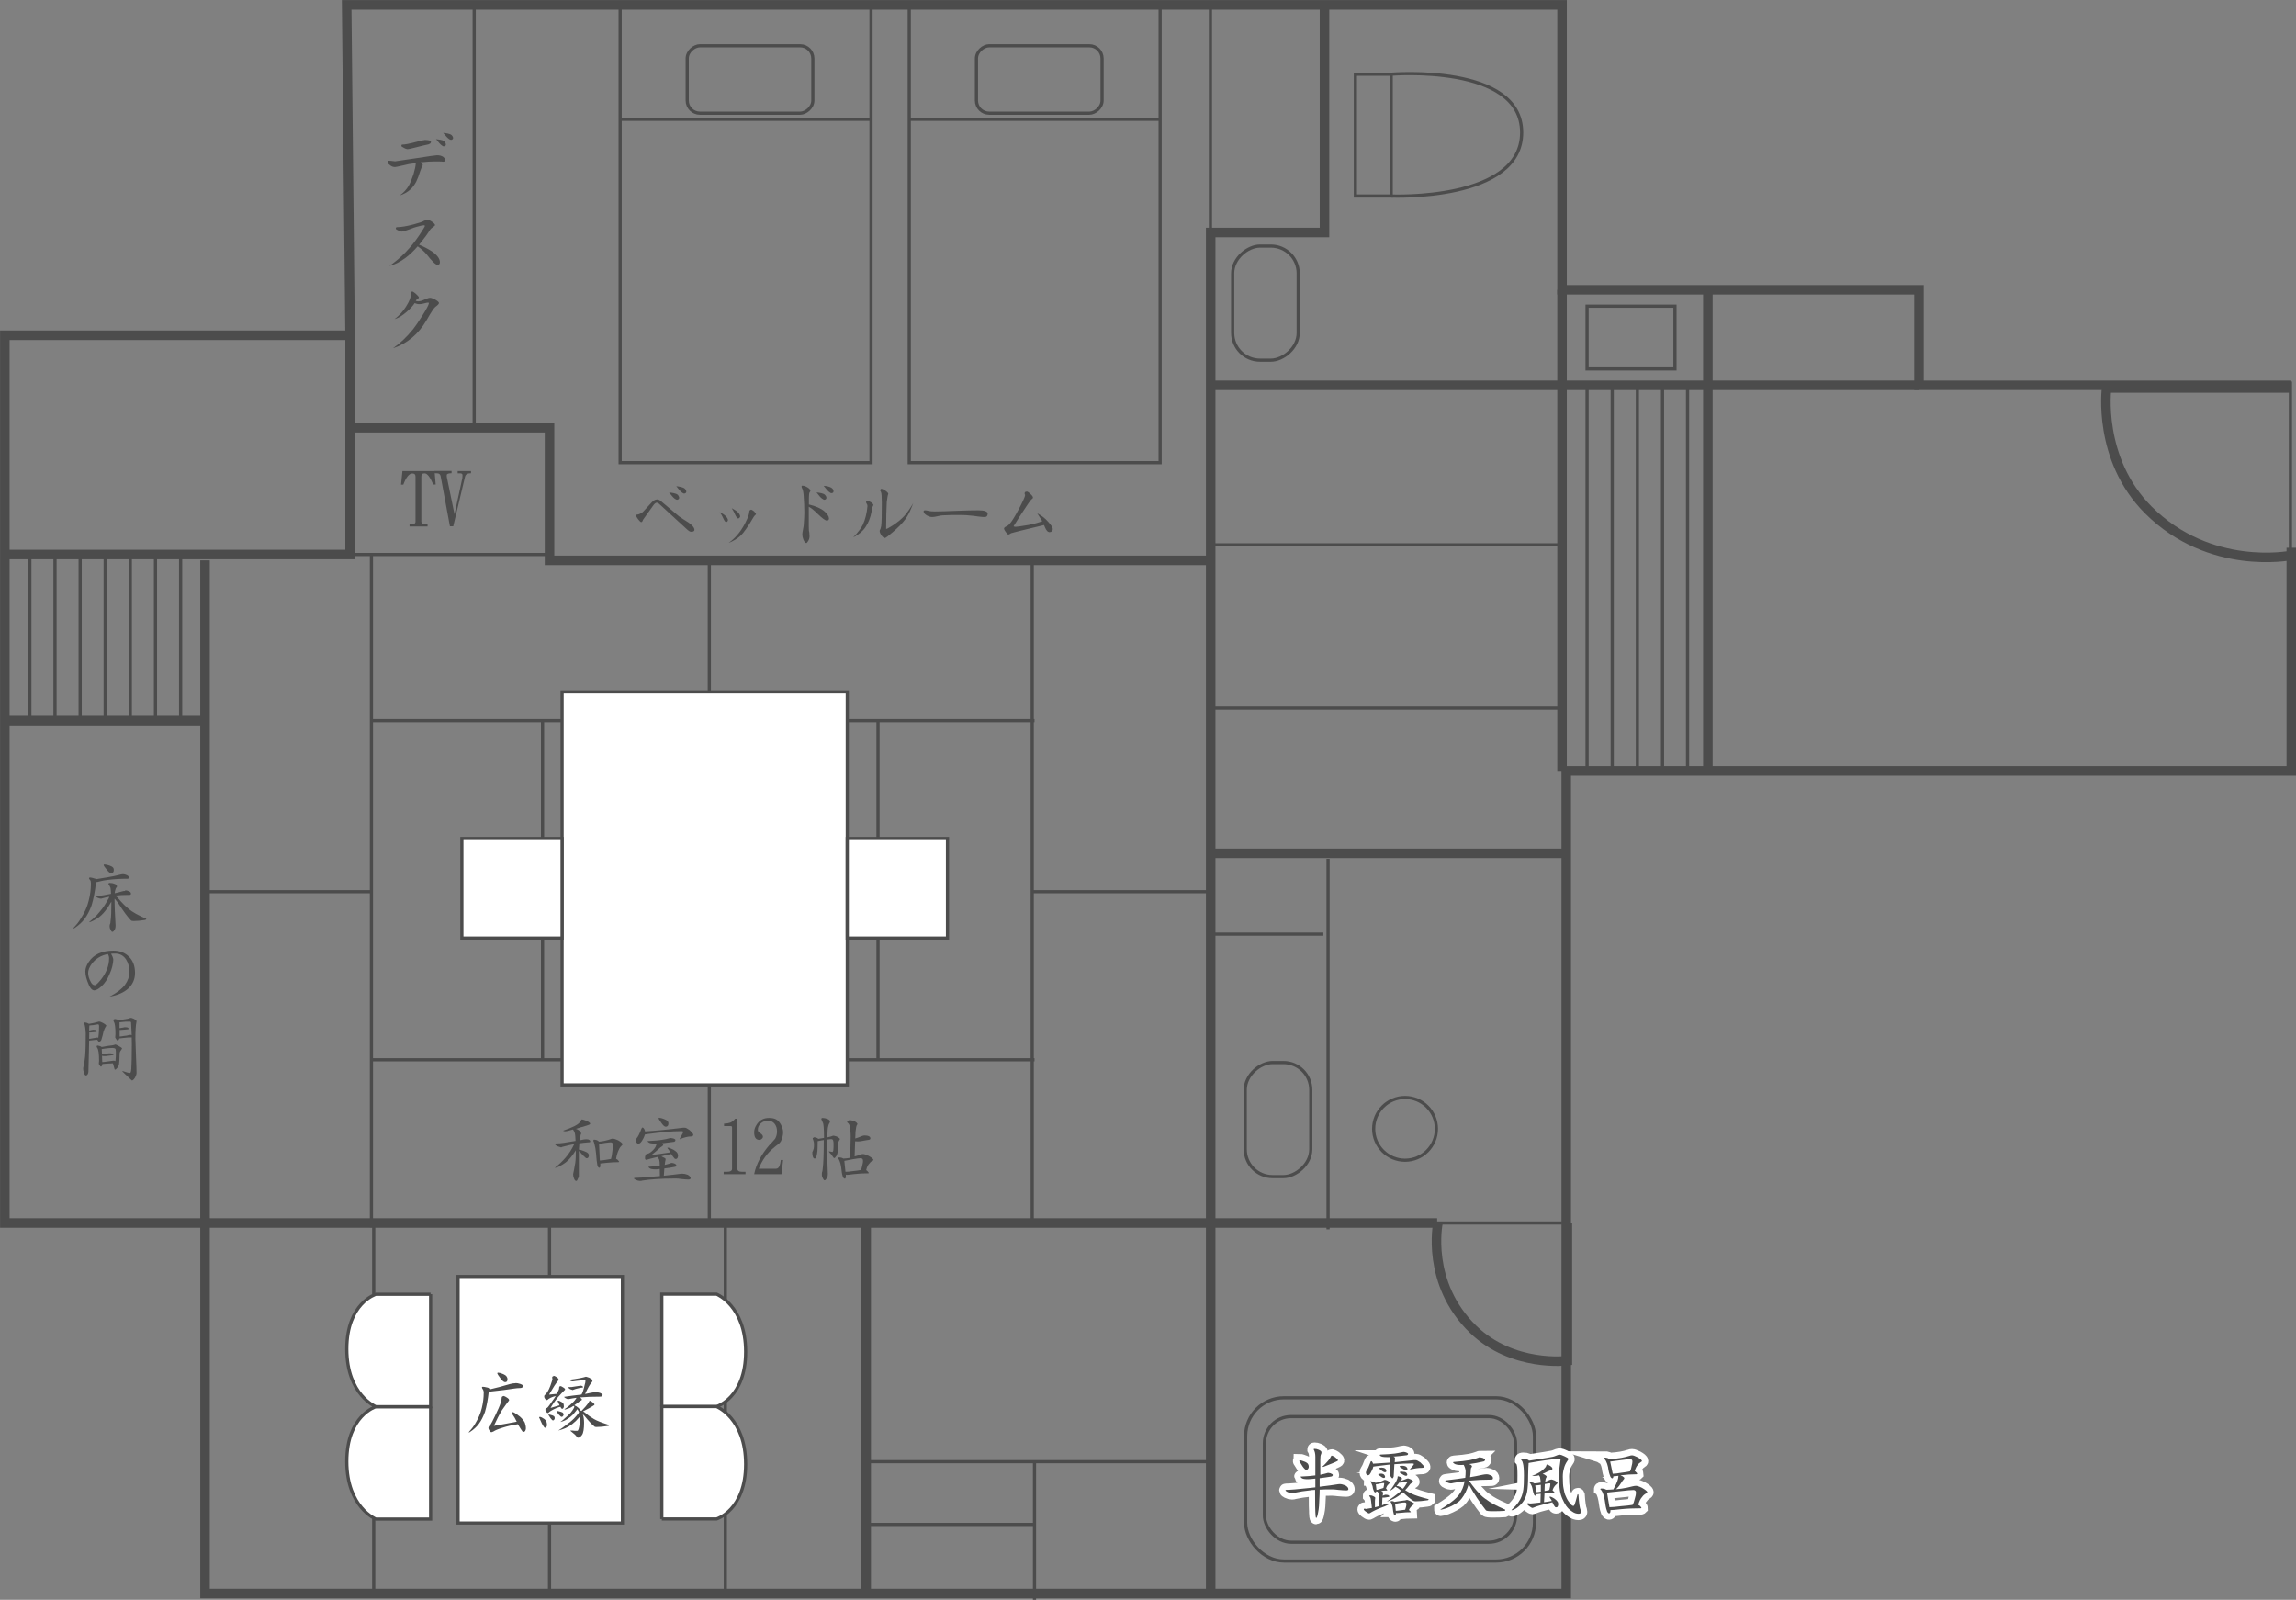 <?xml version="1.0" encoding="UTF-8"?><svg id="_イヤー_2" xmlns="http://www.w3.org/2000/svg" viewBox="0 0 180.75 125.93"><rect x="0" y="0" width="180.75" height="125.93" fill="#808080" stroke="none"/><defs><style>.cls-1{fill:#4c4c4c;}.cls-2{fill:#fff;}.cls-2,.cls-3,.cls-4,.cls-5{stroke-miterlimit:10;}.cls-2,.cls-3,.cls-5{stroke:#4c4c4c;}.cls-2,.cls-5{stroke-width:.25px;}.cls-3{stroke-width:.75px;}.cls-3,.cls-4,.cls-5{fill:none;}.cls-4{stroke:#fff;}</style></defs><g id="_イヤー_3"><polyline class="cls-3" points="180.38 43.12 180.38 60.68 123.3 60.68 123.3 125.44 16.14 125.44 16.14 96.27 .38 96.27 .38 26.39 27.56 26.39 27.29 .38 122.97 .38 122.97 22.81 151.07 22.81 151.07 30.33 180.38 30.33"/><line class="cls-3" x1="95.31" y1="30.33" x2="151.07" y2="30.33"/><polyline class="cls-3" points="104.27 .38 104.27 18.3 95.31 18.3 95.31 125.44"/><polyline class="cls-3" points="113.14 96.27 16.14 96.27 16.14 44.11"/><line class="cls-3" x1="123.19" y1="67.17" x2="95.31" y2="67.17"/><polyline class="cls-3" points="95.31 44.11 43.26 44.11 43.26 33.67 27.73 33.67"/><polyline class="cls-3" points="27.56 26.39 27.56 43.65 .38 43.65"/><line class="cls-3" x1=".38" y1="56.73" x2="16.14" y2="56.73"/><line class="cls-3" x1="68.19" y1="96.4" x2="68.19" y2="125.44"/><line class="cls-3" x1="122.97" y1="22.81" x2="122.97" y2="60.68"/><line class="cls-3" x1="134.45" y1="60.68" x2="134.45" y2="22.81"/><line class="cls-5" x1="29.24" y1="56.73" x2="81.44" y2="56.73"/><line class="cls-5" x1="29.24" y1="83.42" x2="81.44" y2="83.42"/><line class="cls-5" x1="67.8" y1="115.06" x2="95.29" y2="115.06"/><line class="cls-5" x1="67.8" y1="120" x2="81.44" y2="120"/><line class="cls-5" x1="16.14" y1="70.19" x2="29.24" y2="70.19"/><line class="cls-5" x1="81.26" y1="70.19" x2="95.31" y2="70.19"/><line class="cls-5" x1="42.71" y1="56.73" x2="42.71" y2="83.42"/><line class="cls-5" x1="69.12" y1="56.73" x2="69.12" y2="83.42"/><line class="cls-5" x1="180.31" y1="30.03" x2="180.31" y2="55.74"/><line class="cls-5" x1="55.84" y1="96.4" x2="55.84" y2="82.43"/><line class="cls-5" x1="55.84" y1="56.73" x2="55.84" y2="44.31"/><line class="cls-5" x1="29.24" y1="43.54" x2="29.24" y2="96.61"/><line class="cls-5" x1="27.56" y1="43.65" x2="43.26" y2="43.65"/><line class="cls-5" x1="81.26" y1="44.31" x2="81.26" y2="96.27"/><line class="cls-5" x1="43.26" y1="125.44" x2="43.26" y2="96.27"/><line class="cls-5" x1="57.1" y1="125.44" x2="57.1" y2="96.27"/><line class="cls-5" x1="37.33" y1="33.99" x2="37.33" y2=".38"/><line class="cls-5" x1="95.28" y1="42.89" x2="122.97" y2="42.89"/><line class="cls-5" x1="95.28" y1="55.74" x2="122.97" y2="55.74"/><line class="cls-5" x1="95.28" y1="73.53" x2="104.18" y2="73.53"/><line class="cls-5" x1="110.11" y1="96.27" x2="122.97" y2="96.27"/><line class="cls-5" x1="29.42" y1="125.44" x2="29.42" y2="96.27"/><line class="cls-5" x1="104.55" y1="96.77" x2="104.55" y2="67.6"/><line class="cls-5" x1="95.29" y1="19.16" x2="95.29" y2=".38"/><line class="cls-5" x1="81.44" y1="125.93" x2="81.44" y2="115.06"/><path class="cls-3" d="M180.31,43.73s-6.33,1.26-11.18-3.58c-4.04-4.04-3.29-9.61-3.29-9.61h14.48"/><path class="cls-3" d="M113.2,96.27s-.98,4.74,2.77,8.37c3.12,3.02,7.42,2.47,7.42,2.47v-10.83"/><line class="cls-5" x1="124.94" y1="30.03" x2="124.94" y2="60.68"/><line class="cls-5" x1="126.92" y1="30.03" x2="126.92" y2="60.68"/><line class="cls-5" x1="128.9" y1="30.03" x2="128.9" y2="60.68"/><line class="cls-5" x1="130.88" y1="30.03" x2="130.88" y2="60.68"/><line class="cls-5" x1="132.85" y1="30.03" x2="132.85" y2="60.68"/><line class="cls-5" x1="2.35" y1="43.88" x2="2.35" y2="56.73"/><line class="cls-5" x1="4.33" y1="43.88" x2="4.33" y2="56.73"/><line class="cls-5" x1="6.31" y1="43.88" x2="6.31" y2="56.73"/><line class="cls-5" x1="8.28" y1="43.88" x2="8.28" y2="56.73"/><line class="cls-5" x1="10.26" y1="43.88" x2="10.26" y2="56.73"/><line class="cls-5" x1="12.24" y1="43.88" x2="12.24" y2="56.73"/><line class="cls-5" x1="14.22" y1="43.88" x2="14.22" y2="56.73"/><rect class="cls-5" x="124.94" y="24.1" width="6.92" height="4.94"/><rect class="cls-5" x="95.13" y="21.29" width="8.98" height="5.16" rx="2.15" ry="2.15" transform="translate(123.49 -75.76) rotate(90)"/><rect class="cls-5" x="96.12" y="85.55" width="8.98" height="5.16" rx="2.15" ry="2.15" transform="translate(188.74 -12.48) rotate(90)"/><g><rect class="cls-5" x="106.7" y="5.84" width="2.82" height="9.59" transform="translate(216.22 21.27) rotate(-180)"/><path class="cls-5" d="M109.52,15.43s10.27,.44,10.27-5-10.27-4.59-10.27-4.59"/></g><g><rect class="cls-2" x="44.24" y="54.47" width="22.45" height="30.93" transform="translate(110.94 139.87) rotate(-180)"/><rect class="cls-2" x="36.35" y="65.99" width="7.89" height="7.84" transform="translate(80.6 139.83) rotate(-180)"/><rect class="cls-2" x="66.69" y="65.99" width="7.89" height="7.84" transform="translate(141.28 139.83) rotate(-180)"/></g><g><rect class="cls-2" x="32.83" y="103.71" width="19.41" height="12.94" transform="translate(152.71 67.65) rotate(90)"/><g><path class="cls-2" d="M33.9,110.72v8.86h-4.31s-2.29-.92-2.29-4.54,2.29-4.31,2.29-4.31h4.31Z"/><path class="cls-2" d="M33.9,101.87v8.86h-4.31s-2.29-.92-2.29-4.54,2.29-4.31,2.29-4.31h4.31Z"/></g><g><path class="cls-2" d="M52.1,110.73v-8.86h4.31s2.29,.92,2.29,4.54-2.29,4.31-2.29,4.31h-4.31Z"/><path class="cls-2" d="M52.1,119.58v-8.86h4.31s2.29,.92,2.29,4.54-2.29,4.31-2.29,4.31h-4.31Z"/></g></g><rect class="cls-5" x="98.06" y="110.03" width="22.74" height="12.85" rx="3.02" ry="3.02"/><rect class="cls-5" x="99.54" y="111.51" width="19.77" height="9.89" rx="2.1" ry="2.1"/><g><g><rect class="cls-5" x="40.67" y="8.52" width="36.04" height="19.75" transform="translate(40.3 77.09) rotate(-90)"/><rect class="cls-5" x="56.4" y="1.31" width="5.31" height="9.89" rx="1" ry="1" transform="translate(52.79 65.31) rotate(-90)"/><line class="cls-5" x1="48.82" y1="9.39" x2="68.57" y2="9.39"/></g><g><rect class="cls-5" x="63.43" y="8.52" width="36.04" height="19.75" transform="translate(63.06 99.85) rotate(-90)"/><rect class="cls-5" x="79.16" y="1.31" width="5.31" height="9.89" rx="1" ry="1" transform="translate(75.56 88.07) rotate(-90)"/><line class="cls-5" x1="71.58" y1="9.39" x2="91.33" y2="9.39"/></g></g><circle class="cls-5" cx="110.61" cy="88.86" r="2.47"/><g><path class="cls-1" d="M9.69,68.81c.1,0,.2,.03,.3,.08,.1,.04,.15,.1,.15,.18,0,.07-.03,.1-.09,.1-.56,0-1.08,.03-1.56,.09-.21,.02-.44,.07-.69,.13-.09,.02-.14,.04-.16,.04-.03,0-.05,0-.08-.01,0,.01,0,.02,0,.02-.08,.73-.2,1.34-.35,1.83-.16,.43-.34,.78-.55,1.06-.19,.26-.45,.49-.77,.71-.03,.03-.07,.04-.12,.04v-.02c.24-.25,.44-.5,.59-.76,.3-.46,.51-.92,.62-1.39,.12-.46,.18-.91,.18-1.37,0-.13-.02-.22-.07-.27-.05-.06-.08-.1-.08-.12,0-.05,.03-.08,.08-.08,.08,0,.19,.03,.35,.08,.06,.01,.11,.03,.15,.05,.34-.05,.64-.1,.9-.15,.32-.05,.65-.12,.99-.21,.09-.02,.16-.03,.23-.03Zm.17,1.27c.09,0,.19,.03,.3,.08,.1,.04,.15,.1,.15,.18,0,.07-.03,.1-.1,.1-.42,0-.81,.02-1.18,.06,.01,0,.02,0,.03,.01,.1,.05,.19,.13,.29,.25,.27,.33,.54,.59,.8,.8,.27,.23,.73,.49,1.36,.76v.05s-.04,.04-.11,.05c-.33,.05-.62,.08-.88,.08-.11,0-.18-.02-.21-.05-.26-.27-.58-.7-.97-1.31-.07-.11-.17-.23-.28-.36,0-.01-.02-.02-.04-.03v.17c0,.4,.03,1.04,.08,1.92,0,.17-.03,.3-.1,.38-.05,.09-.1,.13-.16,.13-.05,0-.11-.09-.18-.26-.02-.07-.03-.13-.03-.19,0-.07,.01-.13,.04-.18,.02-.04,.03-.1,.03-.19,.05-.29,.07-.81,.07-1.56-.02,.03-.04,.06-.06,.1-.14,.26-.29,.48-.45,.67-.18,.22-.37,.4-.58,.54-.18,.12-.39,.23-.64,.32v-.04c.1-.08,.2-.17,.3-.25,.21-.19,.4-.39,.56-.6,.2-.23,.4-.53,.6-.9,.04-.06,.08-.13,.11-.22-.16,.02-.32,.06-.5,.11-.08,.02-.13,.04-.15,.04-.07,0-.15-.02-.25-.06-.08-.04-.12-.06-.12-.09,0-.03,.02-.04,.05-.04,.41-.06,.77-.12,1.08-.19,0,0,.02,0,.02,0-.01-.34-.04-.53-.08-.56-.02-.05-.05-.11-.08-.15-.02-.02-.04-.04-.04-.06,0-.06,.03-.09,.09-.09,.13,0,.26,.02,.38,.07,.13,.04,.2,.11,.2,.21,0,.03-.01,.05-.04,.07-.05,.06-.08,.13-.09,.21-.02,.04-.04,.12-.05,.25,.2-.04,.4-.09,.6-.15,.07-.02,.15-.03,.22-.03Zm-1.65-2.04c.1,0,.23,.03,.39,.08,.15,.05,.25,.11,.29,.16,.05,.05,.07,.11,.07,.19,0,.17-.07,.26-.21,.26-.09,0-.2-.09-.34-.27-.16-.2-.25-.32-.25-.37,0-.03,.02-.04,.05-.05Z"/><path class="cls-1" d="M8.91,74.83c.52,0,.93,.16,1.25,.48,.32,.32,.47,.75,.47,1.27,0,.5-.18,.91-.54,1.24-.36,.32-.85,.53-1.46,.63,.56-.29,.96-.6,1.21-.93,.23-.32,.35-.66,.35-1,0-.39-.09-.72-.26-.99-.2-.31-.49-.47-.86-.47-.12,0-.23,0-.33,.02,.11,.17,.17,.32,.18,.47-.02,.35-.11,.73-.29,1.12-.17,.41-.38,.73-.64,.97-.22,.2-.41,.31-.57,.32-.16-.01-.3-.15-.42-.42-.18-.41-.28-.76-.28-1.07,0-.24,.09-.49,.26-.74,.19-.3,.45-.52,.79-.68,.32-.14,.7-.22,1.15-.22Zm-1.45,2.72c.1,0,.27-.17,.51-.47,.41-.53,.62-1.08,.62-1.65,0-.11-.03-.22-.09-.33-.52,.09-.95,.34-1.27,.76-.2,.27-.29,.51-.29,.73s.07,.46,.21,.71c.08,.16,.18,.24,.3,.25Z"/><path class="cls-1" d="M6.72,80.49c.07,0,.15,.03,.24,.08,.02,0,.04,.02,.05,.02,.24-.04,.51-.09,.8-.18,.05,0,.15,.04,.29,.11,.18,.1,.27,.18,.27,.22,0,.02-.01,.04-.04,.06-.07,.11-.13,.25-.18,.4-.04,.19-.09,.4-.17,.65-.02,.05-.05,.09-.09,.12-.04,.02-.06,.03-.09,.03-.03,0-.06-.02-.08-.06-.02-.04-.04-.07-.06-.09-.12,0-.23,.01-.35,.03-.15,.02-.25,.03-.28,.03h-.01c-.02,1.02-.04,1.84-.06,2.46,0,.07-.03,.13-.06,.2-.05,.06-.09,.09-.12,.09-.07,0-.13-.07-.17-.22-.04-.12-.06-.21-.06-.27v-.11c.09-.38,.13-.68,.15-.9,.04-.48,.05-1.09,.05-1.82-.02-.39-.06-.64-.12-.76,0-.03-.01-.05-.01-.06,0-.03,.04-.04,.11-.04Zm.3,1.28c.06,0,.13-.01,.22-.03,.14-.02,.25-.04,.34-.06,.02,0,.04-.01,.06-.01,.04,0,.07,0,.1,.02,.02-.17,.04-.34,.05-.52,0-.14,.01-.26,.01-.38s-.03-.16-.08-.16c-.3,.05-.53,.09-.68,.09-.01,.07-.02,.2-.02,.4,.15-.03,.25-.05,.29-.06,0,0,.02,0,.04,0,.17,0,.26,.03,.26,.1,0,.03,0,.05-.02,.07-.11,.01-.26,.03-.44,.04,0,0-.02,0-.03,0-.02,0-.05,0-.09-.01,0,.18,0,.35-.01,.52Zm.69,.54s.1,.01,.18,.04c.05,.02,.08,.04,.1,.06h.03s.05,0,.08-.01c.18-.04,.43-.08,.76-.12,.05,0,.12-.03,.21-.06h.03s.12,.04,.26,.12c.17,.09,.25,.16,.25,.19,0,0,0,.02-.02,.04-.1,.13-.16,.24-.17,.33-.01,.5-.03,.79-.05,.89-.02,.1-.06,.19-.13,.26-.09,.1-.14,.15-.17,.15s-.05-.02-.06-.07c-.04-.13-.07-.28-.12-.43-.15,0-.3,.01-.45,.02-.2,.02-.31,.03-.36,.03,0,0-.02,0-.02,0,0,.05,0,.1-.03,.13-.02,.05-.05,.08-.09,.08-.02,0-.05-.04-.11-.13-.04-.06-.05-.09-.05-.11l.02-.21c0-.56-.05-.9-.14-1.02-.03-.05-.05-.09-.05-.11,0-.05,.03-.08,.09-.08Zm.35,1.29c.09,0,.2-.02,.35-.04,.18-.02,.33-.04,.44-.06,.03,0,.06-.01,.09-.01,.05,0,.11,.01,.15,.04,.01-.07,.02-.21,.03-.4,0-.11,0-.22,0-.35,0-.12-.01-.2-.04-.23-.05-.04-.13-.06-.22-.06-.09,0-.17,0-.25,.01-.24,.02-.42,.05-.54,.07-.02,0-.03,0-.04,0h-.02l.02,.42c.18-.02,.34-.04,.48-.07,.04,0,.07-.01,.09-.01,.22,0,.33,.04,.33,.13,0,.02-.01,.02-.04,.02-.15,.02-.29,.04-.42,.05-.11,.02-.17,.02-.21,.02-.09,0-.16,0-.23-.02l.02,.49Zm.99-3.39s.11,.01,.19,.04c.04,0,.06,.02,.09,.04,0,0,0,0,.02,0,.22-.02,.44-.05,.66-.09,.1-.02,.18-.04,.24-.07,.03,0,.05-.01,.06-.01,.04,0,.12,.03,.24,.08,.13,.07,.2,.13,.2,.18,0,.02,0,.04-.01,.08-.05,.22-.08,.66-.08,1.31,0,.13,.02,.61,.05,1.42,.03,.62,.04,1.05,.04,1.28,0,.08-.04,.2-.12,.36-.1,.15-.18,.22-.25,.22-.5-.46-.75-.71-.75-.73v-.02c.31,.11,.51,.16,.6,.16,.06,0,.09-.11,.11-.34,.02-.31,.04-.96,.04-1.97,0-.14,0-.31-.01-.49-.21,0-.42,.01-.63,.04-.18,.02-.3,.03-.35,.04,0,.03-.01,.05-.03,.08-.02,.06-.05,.09-.11,.09-.02,0-.06-.05-.12-.14-.04-.06-.06-.1-.06-.12l.02-.26c0-.54-.05-.86-.13-.97-.02-.05-.04-.09-.04-.11,0-.06,.04-.09,.12-.09Zm1.32,1.27c-.01-.29-.03-.62-.05-.99,0-.05-.04-.07-.12-.07-.06,0-.16,0-.28,0-.15,.01-.32,.03-.51,.05v.46c.21-.03,.34-.05,.4-.07,.01,0,.03,0,.05,0,.17,0,.26,.03,.26,.1,0,.03,0,.05-.02,.06-.14,.02-.33,.03-.57,.05h-.05s-.04,0-.06,0v.52c.08,0,.18-.02,.3-.04,.19-.02,.34-.04,.45-.08,.03,0,.06-.01,.09-.01,.05,0,.09,0,.13,.03Z"/></g><g><g><path d="M104.53,115.94s.11,0,.21,.03c.12,.05,.18,.09,.18,.13,0,.03,0,.06-.03,.08-.02,.03-.05,.04-.09,.05-.29,.05-.6,.09-.91,.13,0,.25,0,.48,0,.67,.6-.07,1.09-.14,1.46-.2,.04,0,.08-.01,.12-.01,.12,0,.27,.04,.45,.11,.16,.1,.23,.19,.23,.29,0,.07-.05,.1-.16,.1-.12,0-.34-.01-.63-.04-.19-.02-.34-.04-.47-.04-.37,0-.7,0-1,.02,0,.27-.01,.48-.02,.63-.01,.49-.04,.88-.1,1.15-.05,.3-.11,.45-.15,.45-.04,0-.06-.16-.07-.47-.01-.05-.02-.63-.02-1.74-.16,0-.3,.02-.43,.04-.4,.04-.79,.1-1.16,.18-.09,.03-.16,.04-.23,.04-.11,0-.23-.03-.35-.09-.11-.06-.16-.1-.16-.12,0-.04,.01-.05,.04-.05,.3,0,.94-.05,1.93-.16,.13-.02,.26-.03,.38-.04v-.69c-.26,.03-.46,.05-.59,.05-.26,0-.43-.03-.5-.1-.05-.05-.08-.08-.08-.09s.02-.02,.05-.02c.45-.02,.82-.05,1.12-.09,0-.44,0-.92,0-1.45,0-.25-.04-.44-.13-.59,0-.04,.02-.05,.07-.05,.1,0,.2,.02,.29,.06,.17,.07,.25,.13,.25,.21,0,.04,0,.08-.02,.13-.05,.08-.07,.23-.07,.46,0,.44,0,.84,0,1.18,.19-.04,.37-.08,.53-.13,.04-.02,.08-.02,.13-.02Zm-2.2-.99c.05,0,.11,.01,.19,.04,.17,.05,.3,.11,.4,.19,.07,.07,.11,.16,.11,.29,0,.05-.02,.11-.06,.16-.04,.05-.08,.08-.12,.08-.05,0-.1-.03-.14-.08-.1-.09-.23-.28-.39-.56-.03-.03-.04-.05-.04-.06,0-.03,.03-.05,.05-.05Zm2.51-.37s.14,.04,.27,.13c.15,.12,.22,.2,.22,.24,0,.03-.03,.06-.09,.08-.21,.11-.55,.24-1.01,.42-.05,.02-.09,.02-.12,.02h-.02c.17-.16,.31-.3,.41-.42,.14-.15,.23-.29,.29-.42,0-.03,.03-.05,.05-.05Z"/><path d="M107.97,116.62c.05,0,.12,0,.2,.03,.05,.02,.08,.05,.1,.07,.08,0,.16-.02,.22-.04,.14-.02,.26-.06,.38-.13,.07-.04,.12-.06,.16-.06s.1,.02,.2,.06c.12,.07,.18,.12,.18,.15,0,.02,0,.04-.02,.05-.12,.12-.2,.21-.22,.27-.03,.06-.05,.11-.06,.16h.01c.06,.06,.09,.11,.09,.13,0,.02-.02,.02-.03,.02-.16,0-.31,.01-.46,.04h.02c.09,.05,.14,.09,.14,.12,0,.02,0,.05,0,.07-.01,.04-.02,.09-.03,.18,.04-.02,.08-.03,.12-.05,.04-.02,.07-.03,.09-.03,.21,0,.31,.05,.31,.13,0,.03-.02,.05-.07,.05-.05,0-.11,.02-.19,.03-.05,.01-.1,.02-.15,.02-.05,0-.1,0-.13,0-.01,.15-.02,.35-.03,.6,.02,0,.04,0,.06-.02,.17-.07,.28-.11,.32-.11,.11,0,.16,0,.16,.02,0,.04-.02,.06-.06,.07-.17,.09-.37,.17-.58,.24-.34,.13-.62,.27-.86,.42-.03,.02-.05,.02-.06,.02-.05,0-.15-.05-.29-.16-.09-.07-.13-.12-.13-.16,0-.04,.02-.05,.05-.05,.03,0,.07,0,.13,.02,.04,0,.16-.02,.36-.06,.03,0,.06,0,.1-.02-.05-.46-.08-.73-.11-.8-.02-.04-.04-.07-.06-.09-.02-.03-.03-.05-.04-.06,0-.03,.03-.04,.08-.04,.08,0,.15,.02,.23,.06,.11,.05,.16,.09,.16,.13v.05c-.02,.07-.03,.31-.02,.7,.11-.03,.22-.06,.33-.09,0-.57-.02-.91-.05-1-.02-.05-.04-.09-.06-.12,0-.01-.01-.02-.02-.03-.02,0-.03,0-.04,0-.02,0-.04,0-.06-.01-.01,.05-.03,.08-.06,.08-.04,0-.07-.02-.1-.06-.02-.04-.04-.07-.04-.09-.04-.07-.07-.19-.09-.35-.03-.09-.06-.17-.09-.23-.02-.05-.05-.09-.09-.11,0-.03,.03-.05,.09-.05Zm2.55-2.33s.1,.01,.18,.04c.1,.04,.15,.08,.15,.11,0,.02,0,.04-.02,.06-.02,.03-.05,.04-.08,.05-.33,.05-.68,.08-1.04,.11h-.02c.09,.03,.13,.07,.13,.12l-.02,.32c.45-.05,.95-.1,1.49-.16,.07,0,.12,0,.17,0,.07,0,.19,.06,.36,.18,.2,.19,.29,.3,.29,.35,0,.05-.07,.08-.22,.08-.22,0-.51,.04-.87,.12-.02,0-.02,0-.02-.02,0-.01,.06-.08,.17-.2,.09-.11,.14-.17,.14-.21,0,0-.01-.01-.04-.03-.04,0-.08-.01-.13-.01-.44,0-.89,.02-1.37,.06l-.05,.9c0,.05,0,.09-.03,.13-.02,.05-.04,.08-.08,.08-.02,0-.06-.04-.12-.13-.04-.06-.05-.09-.05-.11l.02-.21c0-.26,0-.47-.01-.64-.32,.04-.7,.08-1.14,.14-.11,.02-.18,.03-.2,.03h0c-.01,.07-.04,.17-.1,.28-.07,.16-.14,.28-.2,.35-.05,.04-.09,.05-.12,.05-.04,0-.08-.03-.12-.08-.03-.04-.04-.08-.04-.13,0-.06,.02-.12,.05-.16,.09-.11,.19-.33,.31-.66,.01-.05,.03-.08,.06-.08,.04,0,.08,.04,.12,.13,0,.03,.02,.05,.02,.07,.39-.02,.84-.05,1.36-.09,0-.16-.02-.26-.03-.32-.01-.05-.02-.09-.02-.11h0c-.11,0-.2,0-.26,0-.23,0-.38-.03-.45-.08-.05-.03-.07-.05-.07-.07,0-.03,.02-.05,.05-.05,.48-.02,.86-.04,1.14-.08,.21-.03,.4-.07,.57-.11,.04-.01,.07-.02,.11-.02Zm-2.16,2.99c.05,0,.13-.02,.22-.05,.12-.03,.21-.06,.29-.09,.01,0,.02-.01,.04-.02,.04-.16,.06-.28,.06-.36,0-.02-.01-.02-.04-.02-.05,0-.14,.01-.27,.04-.14,.04-.25,.05-.35,.06l.05,.43Zm.35-1.28c.11,0,.2,.03,.25,.08,.05,.06,.08,.11,.08,.16,0,.07-.04,.1-.11,.1-.07,0-.2-.08-.39-.23-.02-.02-.04-.04-.04-.06,0-.02,.02-.03,.07-.03,.07-.01,.12-.02,.14-.02Zm.07-.47c.12,0,.21,.03,.28,.08,.05,.07,.08,.12,.08,.18,0,.07-.04,.1-.12,.1-.07,0-.21-.08-.4-.25-.02-.02-.04-.04-.04-.06,0-.02,.02-.03,.06-.04,.07-.01,.12-.02,.14-.02Zm1.29,.68s.08,.02,.17,.05c.09,.04,.13,.09,.13,.14,0,.02-.01,.04-.04,.06-.04,.03-.07,.07-.11,.12,.17-.04,.35-.1,.55-.19,.04,0,.06-.01,.09-.01,.02,0,.09,.03,.22,.08,.12,.08,.18,.14,.18,.18,0,.01-.02,.03-.07,.05-.11,.07-.19,.14-.23,.21-.12,.16-.23,.29-.34,.4,.18,.11,.35,.2,.51,.28,.27,.13,.71,.27,1.33,.43v.05s-.04,.04-.11,.04c-.33,.05-.63,.08-.88,.08-.11,0-.17-.01-.21-.04-.22-.14-.49-.36-.81-.67-.07,.07-.14,.13-.21,.18-.23,.18-.46,.31-.7,.41-.2,.09-.32,.13-.36,.13,.42-.27,.74-.51,.96-.7,.05-.05,.11-.1,.16-.15-.07-.06-.15-.12-.24-.19-.08-.05-.15-.09-.21-.12-.04,.04-.07,.07-.11,.11-.07,.06-.15,.12-.26,.18-.03,.02-.05,.04-.06,.04h-.02c.11-.13,.22-.27,.31-.42,.13-.19,.23-.36,.28-.51,.02-.04,.04-.1,.04-.2,0-.02,.02-.02,.05-.02Zm-.54,1.95c.05,0,.11,0,.17,.02,.02,.01,.04,.02,.06,.04,.04,0,.07,0,.09-.01,.26-.04,.48-.07,.64-.09,.08,0,.16-.02,.25-.05,.02,0,.04,0,.05,0,.02,0,.12,.04,.29,.12,.17,.09,.26,.15,.26,.19,0,.02-.02,.04-.06,.06-.09,.05-.16,.11-.21,.18-.06,.06-.11,.14-.16,.25,.02,0,.03,.02,.05,.03,.07,.06,.11,.11,.11,.13-.01,0-.03,.01-.04,.01-.23,0-.47,.01-.7,.04-.2,.02-.32,.03-.36,.03-.03,0-.05,0-.08-.01v.06c0,.09-.01,.13-.04,.13-.04,0-.06-.02-.09-.05s-.04-.06-.04-.08c-.03-.09-.06-.25-.08-.47-.02-.14-.05-.24-.09-.32-.02-.07-.05-.12-.09-.15,0-.03,.02-.05,.07-.05Zm.34,.77c.09,0,.21-.02,.37-.04,.15-.02,.27-.03,.38-.05,.02-.06,.04-.13,.06-.2,.02-.09,.04-.17,.04-.25s-.05-.12-.14-.12c-.07,0-.15,0-.24,.02-.15,.02-.31,.05-.49,.09,0,0-.01,.01-.02,.01l.05,.53Zm.06-1.96s.08,.01,.15,.02c.1,.03,.19,.08,.28,.15,.03,.02,.06,.04,.09,.05,.11-.13,.2-.27,.29-.43l.04-.05s0-.07-.02-.07c-.31,.05-.49,.07-.54,.07-.02,0-.04,0-.06-.01-.08,.1-.15,.19-.22,.27Zm.45-1.59c.14,0,.25,.03,.32,.08,.07,.06,.1,.12,.1,.18s-.04,.09-.11,.09c-.08,0-.24-.08-.47-.24-.03-.02-.04-.04-.04-.06s.02-.03,.06-.03c.07-.01,.12-.02,.15-.02Zm.02,.47c.14,0,.24,.02,.3,.07,.06,.06,.09,.11,.09,.16,0,.06-.04,.09-.11,.09-.08,0-.23-.08-.46-.23-.02-.02-.04-.04-.04-.05s.02-.03,.06-.03c.07-.01,.12-.02,.15-.02Z"/><path d="M116.5,114.72s.12,.01,.22,.04c.12,.05,.19,.1,.19,.13,0,.04,0,.07-.03,.09-.02,.04-.05,.06-.09,.06-.37,.09-.75,.16-1.14,.21,.02,0,.04,.01,.06,.02,.11,.04,.17,.1,.17,.18-.06,.07-.09,.14-.09,.21-.01,.22-.03,.43-.06,.62,.32-.05,.65-.12,.98-.19,.11-.02,.21-.04,.31-.04,.11,0,.23,.03,.35,.09,.11,.05,.16,.12,.16,.22,0,.07-.04,.11-.11,.11-.62,0-1.2,.03-1.75,.08,0,.02,0,.03,0,.04,.31,.44,.57,.76,.8,.98,.14,.17,.34,.34,.59,.5,.23,.19,.71,.45,1.44,.77,0,.05-.01,.08-.04,.09-.29,.02-.59,.03-.9,.03-.34,0-.53-.02-.58-.07-.47-.59-.93-1.28-1.36-2.06-.04,.13-.08,.24-.12,.35-.16,.41-.36,.73-.61,.98-.26,.21-.59,.4-1.01,.56-.24,.08-.4,.12-.46,.12-.02,0-.02,0-.02-.02,.55-.34,.98-.65,1.27-.94,.27-.27,.45-.6,.56-.97,.03-.1,.05-.21,.07-.31-.26,.03-.55,.07-.86,.13-.12,.03-.19,.04-.22,.04-.08,0-.18-.03-.29-.08-.1-.04-.15-.08-.15-.11,0-.04,.02-.05,.05-.05,.57-.07,1.08-.13,1.52-.2,.02-.17,.03-.34,.03-.52,0-.13-.05-.3-.15-.5-.08,0-.15,.01-.21,.01-.27,0-.45-.04-.54-.11-.06-.04-.09-.07-.09-.08,0-.03,.02-.05,.05-.05,.55-.04,.98-.09,1.3-.15,.25-.05,.46-.12,.66-.19,.04-.02,.08-.04,.12-.04Z"/><path d="M119.93,114.84c.14,0,.25,.02,.33,.06,.05,.02,.09,.05,.11,.08,.05,0,.12-.02,.2-.03,.81-.12,1.32-.21,1.54-.25,.16-.02,.34-.08,.54-.17,.05-.02,.1-.02,.16-.02,.05,0,.17,.04,.36,.13,.2,.09,.3,.15,.3,.21,0,.03-.03,.08-.08,.15-.14,.2-.23,.4-.28,.63-.05,.17-.08,.37-.08,.6,0,.44,.02,.75,.06,.93,.04,.25,.09,.46,.18,.63,.09,.23,.21,.41,.33,.54,.1,.14,.19,.21,.26,.21,.04,0,.07-.04,.1-.11,.04-.11,.12-.36,.22-.76,0-.03,.02-.05,.04-.05s.03,.02,.04,.05c.04,.63,.1,1.04,.18,1.22,.01,.04,.02,.08,.02,.12,0,.1-.06,.15-.19,.15-.18,0-.35-.06-.51-.18-.18-.11-.33-.26-.47-.45-.11-.17-.21-.35-.29-.54-.09-.2-.16-.43-.2-.67-.05-.34-.07-.71-.07-1.11,0-.27,.01-.5,.04-.69,.05-.37,.08-.57,.08-.6,0-.06-.03-.09-.08-.09-.03,0-.06,0-.09,0-.53,.04-1.31,.15-2.34,.33-.02,.18-.03,.5-.04,.98,0,.57-.03,1.01-.08,1.29-.07,.35-.19,.63-.37,.85-.21,.25-.4,.41-.57,.5-.11,.07-.2,.1-.27,.1-.02,0-.02,0-.02-.02,.24-.22,.43-.43,.56-.63,.2-.28,.32-.6,.37-.97,.04-.29,.05-.66,.05-1.11s-.03-.79-.08-.96c-.02-.1-.05-.18-.11-.24-.02-.03-.03-.04-.03-.04,0-.05,.06-.07,.17-.07Zm1.85,.44c.05,0,.13,.04,.25,.11,.12,.08,.18,.15,.18,.21,0,.07-.03,.12-.08,.13-.1,.02-.19,.05-.28,.09-.15,.08-.29,.15-.41,.2,.04,.01,.09,.03,.14,.05,.12,.07,.18,.13,.18,.18,0,.01,0,.03-.03,.05-.04,.06-.07,.18-.09,.34,.08-.03,.16-.06,.24-.1,.11-.05,.2-.08,.26-.08,.04,0,.12,.03,.25,.08,.15,.08,.22,.14,.22,.18,0,.02,0,.04-.02,.06-.15,.13-.24,.24-.28,.32-.04,.08-.07,.15-.09,.22,.02,.02,.04,.03,.05,.04,.07,.06,.11,.11,.11,.13-.01,.02-.03,.02-.05,.02-.25,0-.5,.01-.74,.04l-.04,.7,.34-.05c.11-.02,.21-.04,.28-.05-.05-.09-.08-.15-.11-.18-.05-.06-.07-.1-.07-.13,0-.02,0-.03,.02-.03,.02,0,.06,0,.11,.02,.09,.04,.18,.09,.27,.15,.12,.09,.19,.17,.23,.23,.04,.06,.05,.13,.05,.21,0,.05-.01,.1-.04,.16-.02,.05-.06,.07-.11,.07-.04,0-.07,0-.09-.02-.04-.04-.1-.13-.17-.26-.02-.05-.04-.09-.05-.12-.16,.05-.34,.09-.53,.13-.38,.09-.71,.19-.97,.3-.03,.01-.05,.02-.06,.02-.05,0-.15-.05-.29-.16-.09-.07-.13-.12-.13-.16,0-.03,.02-.05,.05-.05,.04,0,.08,0,.15,.02,.04,0,.17,0,.4-.03,.14-.02,.29-.03,.44-.05l.02-.69c-.16,.02-.26,.04-.31,.04h-.02c0,.09-.03,.13-.06,.13s-.07-.02-.11-.06c-.03-.04-.04-.07-.04-.09-.04-.09-.08-.23-.11-.43-.03-.13-.06-.23-.11-.3-.03-.07-.06-.11-.11-.14,0-.03,.03-.04,.09-.04s.12,0,.2,.03c.04,.02,.06,.03,.08,.05,.17-.01,.32-.03,.46-.06,.02,0,.03,0,.04,0,0-.12-.02-.24-.04-.35,0-.08-.04-.16-.1-.23-.12,.04-.22,.05-.31,.05-.14,0-.21,0-.21-.02,0-.01,.02-.02,.05-.02,.11-.03,.23-.08,.35-.15,.23-.12,.41-.25,.54-.39,.09-.08,.15-.17,.18-.29,0-.02,.02-.02,.02-.02Zm-.84,2.18c.1,0,.22-.02,.36-.04v-.54c-.16,.03-.31,.04-.44,.05l.08,.53Zm.67-.64l-.02,.55c.14-.02,.26-.05,.36-.08,0,0,.02,0,.02,0,.05-.22,.08-.38,.08-.48,0-.03-.02-.05-.05-.05-.07,0-.2,.02-.4,.06Z"/><path d="M126.33,114.74c.07,0,.15,.01,.24,.04,.05,.03,.09,.05,.12,.08,.35-.02,.67-.05,.94-.1,.22-.04,.44-.09,.65-.16,.07-.03,.14-.04,.2-.04,.09,0,.23,.05,.43,.15,.23,.13,.35,.23,.35,.3,0,.02-.02,.04-.06,.06-.11,.07-.2,.14-.26,.23-.11,.12-.19,.29-.25,.5,.03,.01,.06,.03,.08,.06,.08,.07,.12,.12,.12,.15-.02,.02-.04,.04-.06,.04-.41,0-.81,.03-1.21,.08-.02,0-.03,0-.05,.01,.04,.01,.09,.03,.15,.06,.11,.07,.16,.12,.15,.17,0,.01,0,.03-.02,.05-.1,.12-.18,.23-.24,.33-.09,.15-.2,.29-.31,.4-.03,.03-.06,.05-.09,.08,.15-.02,.3-.03,.44-.05,.29-.04,.57-.1,.87-.18,.09-.02,.18-.04,.26-.04,.11,0,.27,.05,.49,.16,.27,.16,.41,.27,.41,.35,0,.02-.03,.05-.08,.08-.14,.08-.25,.17-.32,.28-.14,.15-.24,.36-.31,.63,.04,.02,.07,.04,.11,.06,.09,.09,.14,.15,.14,.19-.02,.02-.05,.02-.08,.02-.51,0-1.02,.02-1.52,.07-.43,.05-.69,.07-.79,.07-.02,0-.04,0-.05,0v.05c0,.14-.04,.21-.11,.21-.04,0-.08-.03-.12-.09-.03-.05-.05-.09-.05-.12-.07-.17-.12-.45-.17-.84-.04-.24-.1-.44-.16-.58-.05-.12-.11-.21-.19-.27,0-.04,.03-.06,.09-.06,.08,0,.17,.01,.26,.04,.05,.02,.1,.04,.12,.06,.2,0,.38-.02,.56-.03,.18-.32,.28-.54,.32-.67,.04-.11,.07-.24,.08-.4-.21,.03-.34,.04-.4,.04-.01,.11-.04,.16-.09,.16-.04,0-.08-.03-.12-.09-.03-.05-.05-.09-.05-.12-.06-.13-.12-.36-.16-.67-.04-.19-.09-.34-.15-.45-.04-.1-.1-.17-.18-.22,0-.05,.03-.07,.1-.07Zm.38,3.9c.21,0,.51-.03,.91-.08,.37-.03,.67-.06,.9-.1,.07-.11,.13-.28,.18-.5,.06-.19,.09-.34,.09-.46,0-.14-.07-.21-.21-.21-.16,0-.5,.03-1.01,.09-.56,.06-.92,.1-1.06,.11l.19,1.14Zm.25-2.63c.16,0,.39-.03,.67-.08,.27-.03,.5-.07,.69-.11,.05-.09,.1-.23,.13-.42,.04-.15,.06-.27,.06-.36,0-.12-.06-.18-.18-.18s-.37,.03-.74,.08c-.53,.07-.8,.11-.83,.11l.2,.96Z"/></g><g><path class="cls-4" d="M104.53,115.94s.11,0,.21,.03c.12,.05,.18,.09,.18,.13,0,.03,0,.06-.03,.08-.02,.03-.05,.04-.09,.05-.29,.05-.6,.09-.91,.13,0,.25,0,.48,0,.67,.6-.07,1.09-.14,1.46-.2,.04,0,.08-.01,.12-.01,.12,0,.27,.04,.45,.11,.16,.1,.23,.19,.23,.29,0,.07-.05,.1-.16,.1-.12,0-.34-.01-.63-.04-.19-.02-.34-.04-.47-.04-.37,0-.7,0-1,.02,0,.27-.01,.48-.02,.63-.01,.49-.04,.88-.1,1.15-.05,.3-.11,.45-.15,.45-.04,0-.06-.16-.07-.47-.01-.05-.02-.63-.02-1.74-.16,0-.3,.02-.43,.04-.4,.04-.79,.1-1.16,.18-.09,.03-.16,.04-.23,.04-.11,0-.23-.03-.35-.09-.11-.06-.16-.1-.16-.12,0-.04,.01-.05,.04-.05,.3,0,.94-.05,1.93-.16,.13-.02,.26-.03,.38-.04v-.69c-.26,.03-.46,.05-.59,.05-.26,0-.43-.03-.5-.1-.05-.05-.08-.08-.08-.09s.02-.02,.05-.02c.45-.02,.82-.05,1.12-.09,0-.44,0-.92,0-1.45,0-.25-.04-.44-.13-.59,0-.04,.02-.05,.07-.05,.1,0,.2,.02,.29,.06,.17,.07,.25,.13,.25,.21,0,.04,0,.08-.02,.13-.05,.08-.07,.23-.07,.46,0,.44,0,.84,0,1.18,.19-.04,.37-.08,.53-.13,.04-.02,.08-.02,.13-.02Zm-2.2-.99c.05,0,.11,.01,.19,.04,.17,.05,.3,.11,.4,.19,.07,.07,.11,.16,.11,.29,0,.05-.02,.11-.06,.16-.04,.05-.08,.08-.12,.08-.05,0-.1-.03-.14-.08-.1-.09-.23-.28-.39-.56-.03-.03-.04-.05-.04-.06,0-.03,.03-.05,.05-.05Zm2.51-.37s.14,.04,.27,.13c.15,.12,.22,.2,.22,.24,0,.03-.03,.06-.09,.08-.21,.11-.55,.24-1.01,.42-.05,.02-.09,.02-.12,.02h-.02c.17-.16,.31-.3,.41-.42,.14-.15,.23-.29,.29-.42,0-.03,.03-.05,.05-.05Z"/><path class="cls-4" d="M107.97,116.62c.05,0,.12,0,.2,.03,.05,.02,.08,.05,.1,.07,.08,0,.16-.02,.22-.04,.14-.02,.26-.06,.38-.13,.07-.04,.12-.06,.16-.06s.1,.02,.2,.06c.12,.07,.18,.12,.18,.15,0,.02,0,.04-.02,.05-.12,.12-.2,.21-.22,.27-.03,.06-.05,.11-.06,.16h.01c.06,.06,.09,.11,.09,.13,0,.02-.02,.02-.03,.02-.16,0-.31,.01-.46,.04h.02c.09,.05,.14,.09,.14,.12,0,.02,0,.05,0,.07-.01,.04-.02,.09-.03,.18,.04-.02,.08-.03,.12-.05,.04-.02,.07-.03,.09-.03,.21,0,.31,.05,.31,.13,0,.03-.02,.05-.07,.05-.05,0-.11,.02-.19,.03-.05,.01-.1,.02-.15,.02-.05,0-.1,0-.13,0-.01,.15-.02,.35-.03,.6,.02,0,.04,0,.06-.02,.17-.07,.28-.11,.32-.11,.11,0,.16,0,.16,.02,0,.04-.02,.06-.06,.07-.17,.09-.37,.17-.58,.24-.34,.13-.62,.27-.86,.42-.03,.02-.05,.02-.06,.02-.05,0-.15-.05-.29-.16-.09-.07-.13-.12-.13-.16,0-.04,.02-.05,.05-.05,.03,0,.07,0,.13,.02,.04,0,.16-.02,.36-.06,.03,0,.06,0,.1-.02-.05-.46-.08-.73-.11-.8-.02-.04-.04-.07-.06-.09-.02-.03-.03-.05-.04-.06,0-.03,.03-.04,.08-.04,.08,0,.15,.02,.23,.06,.11,.05,.16,.09,.16,.13v.05c-.02,.07-.03,.31-.02,.7,.11-.03,.22-.06,.33-.09,0-.57-.02-.91-.05-1-.02-.05-.04-.09-.06-.12,0-.01-.01-.02-.02-.03-.02,0-.03,0-.04,0-.02,0-.04,0-.06-.01-.01,.05-.03,.08-.06,.08-.04,0-.07-.02-.1-.06-.02-.04-.04-.07-.04-.09-.04-.07-.07-.19-.09-.35-.03-.09-.06-.17-.09-.23-.02-.05-.05-.09-.09-.11,0-.03,.03-.05,.09-.05Zm2.55-2.33s.1,.01,.18,.04c.1,.04,.15,.08,.15,.11,0,.02,0,.04-.02,.06-.02,.03-.05,.04-.08,.05-.33,.05-.68,.08-1.04,.11h-.02c.09,.03,.13,.07,.13,.12l-.02,.32c.45-.05,.95-.1,1.49-.16,.07,0,.12,0,.17,0,.07,0,.19,.06,.36,.18,.2,.19,.29,.3,.29,.35,0,.05-.07,.08-.22,.08-.22,0-.51,.04-.87,.12-.02,0-.02,0-.02-.02,0-.01,.06-.08,.17-.2,.09-.11,.14-.17,.14-.21,0,0-.01-.01-.04-.03-.04,0-.08-.01-.13-.01-.44,0-.89,.02-1.37,.06l-.05,.9c0,.05,0,.09-.03,.13-.02,.05-.04,.08-.08,.08-.02,0-.06-.04-.12-.13-.04-.06-.05-.09-.05-.11l.02-.21c0-.26,0-.47-.01-.64-.32,.04-.7,.08-1.14,.14-.11,.02-.18,.03-.2,.03h0c-.01,.07-.04,.17-.1,.28-.07,.16-.14,.28-.2,.35-.05,.04-.09,.05-.12,.05-.04,0-.08-.03-.12-.08-.03-.04-.04-.08-.04-.13,0-.06,.02-.12,.05-.16,.09-.11,.19-.33,.31-.66,.01-.05,.03-.08,.06-.08,.04,0,.08,.04,.12,.13,0,.03,.02,.05,.02,.07,.39-.02,.84-.05,1.36-.09,0-.16-.02-.26-.03-.32-.01-.05-.02-.09-.02-.11h0c-.11,0-.2,0-.26,0-.23,0-.38-.03-.45-.08-.05-.03-.07-.05-.07-.07,0-.03,.02-.05,.05-.05,.48-.02,.86-.04,1.14-.08,.21-.03,.4-.07,.57-.11,.04-.01,.07-.02,.11-.02Zm-2.16,2.99c.05,0,.13-.02,.22-.05,.12-.03,.21-.06,.29-.09,.01,0,.02-.01,.04-.02,.04-.16,.06-.28,.06-.36,0-.02-.01-.02-.04-.02-.05,0-.14,.01-.27,.04-.14,.04-.25,.05-.35,.06l.05,.43Zm.35-1.28c.11,0,.2,.03,.25,.08,.05,.06,.08,.11,.08,.16,0,.07-.04,.1-.11,.1-.07,0-.2-.08-.39-.23-.02-.02-.04-.04-.04-.06,0-.02,.02-.03,.07-.03,.07-.01,.12-.02,.14-.02Zm.07-.47c.12,0,.21,.03,.28,.08,.05,.07,.08,.12,.08,.18,0,.07-.04,.1-.12,.1-.07,0-.21-.08-.4-.25-.02-.02-.04-.04-.04-.06,0-.02,.02-.03,.06-.04,.07-.01,.12-.02,.14-.02Zm1.29,.68s.08,.02,.17,.05c.09,.04,.13,.09,.13,.14,0,.02-.01,.04-.04,.06-.04,.03-.07,.07-.11,.12,.17-.04,.35-.1,.55-.19,.04,0,.06-.01,.09-.01,.02,0,.09,.03,.22,.08,.12,.08,.18,.14,.18,.18,0,.01-.02,.03-.07,.05-.11,.07-.19,.14-.23,.21-.12,.16-.23,.29-.34,.4,.18,.11,.35,.2,.51,.28,.27,.13,.71,.27,1.33,.43v.05s-.04,.04-.11,.04c-.33,.05-.63,.08-.88,.08-.11,0-.17-.01-.21-.04-.22-.14-.49-.36-.81-.67-.07,.07-.14,.13-.21,.18-.23,.18-.46,.31-.7,.41-.2,.09-.32,.13-.36,.13,.42-.27,.74-.51,.96-.7,.05-.05,.11-.1,.16-.15-.07-.06-.15-.12-.24-.19-.08-.05-.15-.09-.21-.12-.04,.04-.07,.07-.11,.11-.07,.06-.15,.12-.26,.18-.03,.02-.05,.04-.06,.04h-.02c.11-.13,.22-.27,.31-.42,.13-.19,.23-.36,.28-.51,.02-.04,.04-.1,.04-.2,0-.02,.02-.02,.05-.02Zm-.54,1.95c.05,0,.11,0,.17,.02,.02,.01,.04,.02,.06,.04,.04,0,.07,0,.09-.01,.26-.04,.48-.07,.64-.09,.08,0,.16-.02,.25-.05,.02,0,.04,0,.05,0,.02,0,.12,.04,.29,.12,.17,.09,.26,.15,.26,.19,0,.02-.02,.04-.06,.06-.09,.05-.16,.11-.21,.18-.06,.06-.11,.14-.16,.25,.02,0,.03,.02,.05,.03,.07,.06,.11,.11,.11,.13-.01,0-.03,.01-.04,.01-.23,0-.47,.01-.7,.04-.2,.02-.32,.03-.36,.03-.03,0-.05,0-.08-.01v.06c0,.09-.01,.13-.04,.13-.04,0-.06-.02-.09-.05s-.04-.06-.04-.08c-.03-.09-.06-.25-.08-.47-.02-.14-.05-.24-.09-.32-.02-.07-.05-.12-.09-.15,0-.03,.02-.05,.07-.05Zm.34,.77c.09,0,.21-.02,.37-.04,.15-.02,.27-.03,.38-.05,.02-.06,.04-.13,.06-.2,.02-.09,.04-.17,.04-.25s-.05-.12-.14-.12c-.07,0-.15,0-.24,.02-.15,.02-.31,.05-.49,.09,0,0-.01,.01-.02,.01l.05,.53Zm.06-1.96s.08,.01,.15,.02c.1,.03,.19,.08,.28,.15,.03,.02,.06,.04,.09,.05,.11-.13,.2-.27,.29-.43l.04-.05s0-.07-.02-.07c-.31,.05-.49,.07-.54,.07-.02,0-.04,0-.06-.01-.08,.1-.15,.19-.22,.27Zm.45-1.59c.14,0,.25,.03,.32,.08,.07,.06,.1,.12,.1,.18s-.04,.09-.11,.09c-.08,0-.24-.08-.47-.24-.03-.02-.04-.04-.04-.06s.02-.03,.06-.03c.07-.01,.12-.02,.15-.02Zm.02,.47c.14,0,.24,.02,.3,.07,.06,.06,.09,.11,.09,.16,0,.06-.04,.09-.11,.09-.08,0-.23-.08-.46-.23-.02-.02-.04-.04-.04-.05s.02-.03,.06-.03c.07-.01,.12-.02,.15-.02Z"/><path class="cls-4" d="M116.5,114.72s.12,.01,.22,.04c.12,.05,.19,.1,.19,.13,0,.04,0,.07-.03,.09-.02,.04-.05,.06-.09,.06-.37,.09-.75,.16-1.14,.21,.02,0,.04,.01,.06,.02,.11,.04,.17,.1,.17,.18-.06,.07-.09,.14-.09,.21-.01,.22-.03,.43-.06,.62,.32-.05,.65-.12,.98-.19,.11-.02,.21-.04,.31-.04,.11,0,.23,.03,.35,.09,.11,.05,.16,.12,.16,.22,0,.07-.04,.11-.11,.11-.62,0-1.2,.03-1.75,.08,0,.02,0,.03,0,.04,.31,.44,.57,.76,.8,.98,.14,.17,.34,.34,.59,.5,.23,.19,.71,.45,1.44,.77,0,.05-.01,.08-.04,.09-.29,.02-.59,.03-.9,.03-.34,0-.53-.02-.58-.07-.47-.59-.93-1.28-1.36-2.06-.04,.13-.08,.24-.12,.35-.16,.41-.36,.73-.61,.98-.26,.21-.59,.4-1.01,.56-.24,.08-.4,.12-.46,.12-.02,0-.02,0-.02-.02,.55-.34,.98-.65,1.27-.94,.27-.27,.45-.6,.56-.97,.03-.1,.05-.21,.07-.31-.26,.03-.55,.07-.86,.13-.12,.03-.19,.04-.22,.04-.08,0-.18-.03-.29-.08-.1-.04-.15-.08-.15-.11,0-.04,.02-.05,.05-.05,.57-.07,1.08-.13,1.52-.2,.02-.17,.03-.34,.03-.52,0-.13-.05-.3-.15-.5-.08,0-.15,.01-.21,.01-.27,0-.45-.04-.54-.11-.06-.04-.09-.07-.09-.08,0-.03,.02-.05,.05-.05,.55-.04,.98-.09,1.3-.15,.25-.05,.46-.12,.66-.19,.04-.02,.08-.04,.12-.04Z"/><path class="cls-4" d="M119.93,114.84c.14,0,.25,.02,.33,.06,.05,.02,.09,.05,.11,.08,.05,0,.12-.02,.2-.03,.81-.12,1.32-.21,1.54-.25,.16-.02,.34-.08,.54-.17,.05-.02,.1-.02,.16-.02,.05,0,.17,.04,.36,.13,.2,.09,.3,.15,.3,.21,0,.03-.03,.08-.08,.15-.14,.2-.23,.4-.28,.63-.05,.17-.08,.37-.08,.6,0,.44,.02,.75,.06,.93,.04,.25,.09,.46,.18,.63,.09,.23,.21,.41,.33,.54,.1,.14,.19,.21,.26,.21,.04,0,.07-.04,.1-.11,.04-.11,.12-.36,.22-.76,0-.03,.02-.05,.04-.05s.03,.02,.04,.05c.04,.63,.1,1.04,.18,1.22,.01,.04,.02,.08,.02,.12,0,.1-.06,.15-.19,.15-.18,0-.35-.06-.51-.18-.18-.11-.33-.26-.47-.45-.11-.17-.21-.35-.29-.54-.09-.2-.16-.43-.2-.67-.05-.34-.07-.71-.07-1.11,0-.27,.01-.5,.04-.69,.05-.37,.08-.57,.08-.6,0-.06-.03-.09-.08-.09-.03,0-.06,0-.09,0-.53,.04-1.31,.15-2.34,.33-.02,.18-.03,.5-.04,.98,0,.57-.03,1.01-.08,1.29-.07,.35-.19,.63-.37,.85-.21,.25-.4,.41-.57,.5-.11,.07-.2,.1-.27,.1-.02,0-.02,0-.02-.02,.24-.22,.43-.43,.56-.63,.2-.28,.32-.6,.37-.97,.04-.29,.05-.66,.05-1.11s-.03-.79-.08-.96c-.02-.1-.05-.18-.11-.24-.02-.03-.03-.04-.03-.04,0-.05,.06-.07,.17-.07Zm1.85,.44c.05,0,.13,.04,.25,.11,.12,.08,.18,.15,.18,.21,0,.07-.03,.12-.08,.13-.1,.02-.19,.05-.28,.09-.15,.08-.29,.15-.41,.2,.04,.01,.09,.03,.14,.05,.12,.07,.18,.13,.18,.18,0,.01,0,.03-.03,.05-.04,.06-.07,.18-.09,.34,.08-.03,.16-.06,.24-.1,.11-.05,.2-.08,.26-.08,.04,0,.12,.03,.25,.08,.15,.08,.22,.14,.22,.18,0,.02,0,.04-.02,.06-.15,.13-.24,.24-.28,.32-.04,.08-.07,.15-.09,.22,.02,.02,.04,.03,.05,.04,.07,.06,.11,.11,.11,.13-.01,.02-.03,.02-.05,.02-.25,0-.5,.01-.74,.04l-.04,.7,.34-.05c.11-.02,.21-.04,.28-.05-.05-.09-.08-.15-.11-.18-.05-.06-.07-.1-.07-.13,0-.02,0-.03,.02-.03,.02,0,.06,0,.11,.02,.09,.04,.18,.09,.27,.15,.12,.09,.19,.17,.23,.23,.04,.06,.05,.13,.05,.21,0,.05-.01,.1-.04,.16-.02,.05-.06,.07-.11,.07-.04,0-.07,0-.09-.02-.04-.04-.1-.13-.17-.26-.02-.05-.04-.09-.05-.12-.16,.05-.34,.09-.53,.13-.38,.09-.71,.19-.97,.3-.03,.01-.05,.02-.06,.02-.05,0-.15-.05-.29-.16-.09-.07-.13-.12-.13-.16,0-.03,.02-.05,.05-.05,.04,0,.08,0,.15,.02,.04,0,.17,0,.4-.03,.14-.02,.29-.03,.44-.05l.02-.69c-.16,.02-.26,.04-.31,.04h-.02c0,.09-.03,.13-.06,.13s-.07-.02-.11-.06c-.03-.04-.04-.07-.04-.09-.04-.09-.08-.23-.11-.43-.03-.13-.06-.23-.11-.3-.03-.07-.06-.11-.11-.14,0-.03,.03-.04,.09-.04s.12,0,.2,.03c.04,.02,.06,.03,.08,.05,.17-.01,.32-.03,.46-.06,.02,0,.03,0,.04,0,0-.12-.02-.24-.04-.35,0-.08-.04-.16-.1-.23-.12,.04-.22,.05-.31,.05-.14,0-.21,0-.21-.02,0-.01,.02-.02,.05-.02,.11-.03,.23-.08,.35-.15,.23-.12,.41-.25,.54-.39,.09-.08,.15-.17,.18-.29,0-.02,.02-.02,.02-.02Zm-.84,2.18c.1,0,.22-.02,.36-.04v-.54c-.16,.03-.31,.04-.44,.05l.08,.53Zm.67-.64l-.02,.55c.14-.02,.26-.05,.36-.08,0,0,.02,0,.02,0,.05-.22,.08-.38,.08-.48,0-.03-.02-.05-.05-.05-.07,0-.2,.02-.4,.06Z"/><path class="cls-4" d="M126.33,114.74c.07,0,.15,.01,.24,.04,.05,.03,.09,.05,.12,.08,.35-.02,.67-.05,.94-.1,.22-.04,.44-.09,.65-.16,.07-.03,.14-.04,.2-.04,.09,0,.23,.05,.43,.15,.23,.13,.35,.23,.35,.3,0,.02-.02,.04-.06,.06-.11,.07-.2,.14-.26,.23-.11,.12-.19,.29-.25,.5,.03,.01,.06,.03,.08,.06,.08,.07,.12,.12,.12,.15-.02,.02-.04,.04-.06,.04-.41,0-.81,.03-1.21,.08-.02,0-.03,0-.05,.01,.04,.01,.09,.03,.15,.06,.11,.07,.16,.12,.15,.17,0,.01,0,.03-.02,.05-.1,.12-.18,.23-.24,.33-.09,.15-.2,.29-.31,.4-.03,.03-.06,.05-.09,.08,.15-.02,.3-.03,.44-.05,.29-.04,.57-.1,.87-.18,.09-.02,.18-.04,.26-.04,.11,0,.27,.05,.49,.16,.27,.16,.41,.27,.41,.35,0,.02-.03,.05-.08,.08-.14,.08-.25,.17-.32,.28-.14,.15-.24,.36-.31,.63,.04,.02,.07,.04,.11,.06,.09,.09,.14,.15,.14,.19-.02,.02-.05,.02-.08,.02-.51,0-1.02,.02-1.52,.07-.43,.05-.69,.07-.79,.07-.02,0-.04,0-.05,0v.05c0,.14-.04,.21-.11,.21-.04,0-.08-.03-.12-.09-.03-.05-.05-.09-.05-.12-.07-.17-.12-.45-.17-.84-.04-.24-.1-.44-.16-.58-.05-.12-.11-.21-.19-.27,0-.04,.03-.06,.09-.06,.08,0,.17,.01,.26,.04,.05,.02,.1,.04,.12,.06,.2,0,.38-.02,.56-.03,.18-.32,.28-.54,.32-.67,.04-.11,.07-.24,.08-.4-.21,.03-.34,.04-.4,.04-.01,.11-.04,.16-.09,.16-.04,0-.08-.03-.12-.09-.03-.05-.05-.09-.05-.12-.06-.13-.12-.36-.16-.67-.04-.19-.09-.34-.15-.45-.04-.1-.1-.17-.18-.22,0-.05,.03-.07,.1-.07Zm.38,3.9c.21,0,.51-.03,.91-.08,.37-.03,.67-.06,.9-.1,.07-.11,.13-.28,.18-.5,.06-.19,.09-.34,.09-.46,0-.14-.07-.21-.21-.21-.16,0-.5,.03-1.01,.09-.56,.06-.92,.1-1.06,.11l.19,1.14Zm.25-2.63c.16,0,.39-.03,.67-.08,.27-.03,.5-.07,.69-.11,.05-.09,.1-.23,.13-.42,.04-.15,.06-.27,.06-.36,0-.12-.06-.18-.18-.18s-.37,.03-.74,.08c-.53,.07-.8,.11-.83,.11l.2,.96Z"/></g><g><path class="cls-1" d="M104.53,115.94s.11,0,.21,.03c.12,.05,.18,.09,.18,.13,0,.03,0,.06-.03,.08-.02,.03-.05,.04-.09,.05-.29,.05-.6,.09-.91,.13,0,.25,0,.48,0,.67,.6-.07,1.09-.14,1.46-.2,.04,0,.08-.01,.12-.01,.12,0,.27,.04,.45,.11,.16,.1,.23,.19,.23,.29,0,.07-.05,.1-.16,.1-.12,0-.34-.01-.63-.04-.19-.02-.34-.04-.47-.04-.37,0-.7,0-1,.02,0,.27-.01,.48-.02,.63-.01,.49-.04,.88-.1,1.15-.05,.3-.11,.45-.15,.45-.04,0-.06-.16-.07-.47-.01-.05-.02-.63-.02-1.74-.16,0-.3,.02-.43,.04-.4,.04-.79,.1-1.16,.18-.09,.03-.16,.04-.23,.04-.11,0-.23-.03-.35-.09-.11-.06-.16-.1-.16-.12,0-.04,.01-.05,.04-.05,.3,0,.94-.05,1.93-.16,.13-.02,.26-.03,.38-.04v-.69c-.26,.03-.46,.05-.59,.05-.26,0-.43-.03-.5-.1-.05-.05-.08-.08-.08-.09s.02-.02,.05-.02c.45-.02,.82-.05,1.12-.09,0-.44,0-.92,0-1.45,0-.25-.04-.44-.13-.59,0-.04,.02-.05,.07-.05,.1,0,.2,.02,.29,.06,.17,.07,.25,.13,.25,.21,0,.04,0,.08-.02,.13-.05,.08-.07,.23-.07,.46,0,.44,0,.84,0,1.18,.19-.04,.37-.08,.53-.13,.04-.02,.08-.02,.13-.02Zm-2.2-.99c.05,0,.11,.01,.19,.04,.17,.05,.3,.11,.4,.19,.07,.07,.11,.16,.11,.29,0,.05-.02,.11-.06,.16-.04,.05-.08,.08-.12,.08-.05,0-.1-.03-.14-.08-.1-.09-.23-.28-.39-.56-.03-.03-.04-.05-.04-.06,0-.03,.03-.05,.05-.05Zm2.51-.37s.14,.04,.27,.13c.15,.12,.22,.2,.22,.24,0,.03-.03,.06-.09,.08-.21,.11-.55,.24-1.01,.42-.05,.02-.09,.02-.12,.02h-.02c.17-.16,.31-.3,.41-.42,.14-.15,.23-.29,.29-.42,0-.03,.03-.05,.05-.05Z"/><path class="cls-1" d="M107.97,116.62c.05,0,.12,0,.2,.03,.05,.02,.08,.05,.1,.07,.08,0,.16-.02,.22-.04,.14-.02,.26-.06,.38-.13,.07-.04,.12-.06,.16-.06s.1,.02,.2,.06c.12,.07,.18,.12,.18,.15,0,.02,0,.04-.02,.05-.12,.12-.2,.21-.22,.27-.03,.06-.05,.11-.06,.16h.01c.06,.06,.09,.11,.09,.13,0,.02-.02,.02-.03,.02-.16,0-.31,.01-.46,.04h.02c.09,.05,.14,.09,.14,.12,0,.02,0,.05,0,.07-.01,.04-.02,.09-.03,.18,.04-.02,.08-.03,.12-.05,.04-.02,.07-.03,.09-.03,.21,0,.31,.05,.31,.13,0,.03-.02,.05-.07,.05-.05,0-.11,.02-.19,.03-.05,.01-.1,.02-.15,.02-.05,0-.1,0-.13,0-.01,.15-.02,.35-.03,.6,.02,0,.04,0,.06-.02,.17-.07,.28-.11,.32-.11,.11,0,.16,0,.16,.02,0,.04-.02,.06-.06,.07-.17,.09-.37,.17-.58,.24-.34,.13-.62,.27-.86,.42-.03,.02-.05,.02-.06,.02-.05,0-.15-.05-.29-.16-.09-.07-.13-.12-.13-.16,0-.04,.02-.05,.05-.05,.03,0,.07,0,.13,.02,.04,0,.16-.02,.36-.06,.03,0,.06,0,.1-.02-.05-.46-.08-.73-.11-.8-.02-.04-.04-.07-.06-.09-.02-.03-.03-.05-.04-.06,0-.03,.03-.04,.08-.04,.08,0,.15,.02,.23,.06,.11,.05,.16,.09,.16,.13v.05c-.02,.07-.03,.31-.02,.7,.11-.03,.22-.06,.33-.09,0-.57-.02-.91-.05-1-.02-.05-.04-.09-.06-.12,0-.01-.01-.02-.02-.03-.02,0-.03,0-.04,0-.02,0-.04,0-.06-.01-.01,.05-.03,.08-.06,.08-.04,0-.07-.02-.1-.06-.02-.04-.04-.07-.04-.09-.04-.07-.07-.19-.09-.35-.03-.09-.06-.17-.09-.23-.02-.05-.05-.09-.09-.11,0-.03,.03-.05,.09-.05Zm2.55-2.33s.1,.01,.18,.04c.1,.04,.15,.08,.15,.11,0,.02,0,.04-.02,.06-.02,.03-.05,.04-.08,.05-.33,.05-.68,.08-1.04,.11h-.02c.09,.03,.13,.07,.13,.12l-.02,.32c.45-.05,.95-.1,1.49-.16,.07,0,.12,0,.17,0,.07,0,.19,.06,.36,.18,.2,.19,.29,.3,.29,.35,0,.05-.07,.08-.22,.08-.22,0-.51,.04-.87,.12-.02,0-.02,0-.02-.02,0-.01,.06-.08,.17-.2,.09-.11,.14-.17,.14-.21,0,0-.01-.01-.04-.03-.04,0-.08-.01-.13-.01-.44,0-.89,.02-1.37,.06l-.05,.9c0,.05,0,.09-.03,.13-.02,.05-.04,.08-.08,.08-.02,0-.06-.04-.12-.13-.04-.06-.05-.09-.05-.11l.02-.21c0-.26,0-.47-.01-.64-.32,.04-.7,.08-1.14,.14-.11,.02-.18,.03-.2,.03h0c-.01,.07-.04,.17-.1,.28-.07,.16-.14,.28-.2,.35-.05,.04-.09,.05-.12,.05-.04,0-.08-.03-.12-.08-.03-.04-.04-.08-.04-.13,0-.06,.02-.12,.05-.16,.09-.11,.19-.33,.31-.66,.01-.05,.03-.08,.06-.08,.04,0,.08,.04,.12,.13,0,.03,.02,.05,.02,.07,.39-.02,.84-.05,1.36-.09,0-.16-.02-.26-.03-.32-.01-.05-.02-.09-.02-.11h0c-.11,0-.2,0-.26,0-.23,0-.38-.03-.45-.08-.05-.03-.07-.05-.07-.07,0-.03,.02-.05,.05-.05,.48-.02,.86-.04,1.14-.08,.21-.03,.4-.07,.57-.11,.04-.01,.07-.02,.11-.02Zm-2.16,2.99c.05,0,.13-.02,.22-.05,.12-.03,.21-.06,.29-.09,.01,0,.02-.01,.04-.02,.04-.16,.06-.28,.06-.36,0-.02-.01-.02-.04-.02-.05,0-.14,.01-.27,.04-.14,.04-.25,.05-.35,.06l.05,.43Zm.35-1.28c.11,0,.2,.03,.25,.08,.05,.06,.08,.11,.08,.16,0,.07-.04,.1-.11,.1-.07,0-.2-.08-.39-.23-.02-.02-.04-.04-.04-.06,0-.02,.02-.03,.07-.03,.07-.01,.12-.02,.14-.02Zm.07-.47c.12,0,.21,.03,.28,.08,.05,.07,.08,.12,.08,.18,0,.07-.04,.1-.12,.1-.07,0-.21-.08-.4-.25-.02-.02-.04-.04-.04-.06,0-.02,.02-.03,.06-.04,.07-.01,.12-.02,.14-.02Zm1.29,.68s.08,.02,.17,.05c.09,.04,.13,.09,.13,.14,0,.02-.01,.04-.04,.06-.04,.03-.07,.07-.11,.12,.17-.04,.35-.1,.55-.19,.04,0,.06-.01,.09-.01,.02,0,.09,.03,.22,.08,.12,.08,.18,.14,.18,.18,0,.01-.02,.03-.07,.05-.11,.07-.19,.14-.23,.21-.12,.16-.23,.29-.34,.4,.18,.11,.35,.2,.51,.28,.27,.13,.71,.27,1.33,.43v.05s-.04,.04-.11,.04c-.33,.05-.63,.08-.88,.08-.11,0-.17-.01-.21-.04-.22-.14-.49-.36-.81-.67-.07,.07-.14,.13-.21,.18-.23,.18-.46,.31-.7,.41-.2,.09-.32,.13-.36,.13,.42-.27,.74-.51,.96-.7,.05-.05,.11-.1,.16-.15-.07-.06-.15-.12-.24-.19-.08-.05-.15-.09-.21-.12-.04,.04-.07,.07-.11,.11-.07,.06-.15,.12-.26,.18-.03,.02-.05,.04-.06,.04h-.02c.11-.13,.22-.27,.31-.42,.13-.19,.23-.36,.28-.51,.02-.04,.04-.1,.04-.2,0-.02,.02-.02,.05-.02Zm-.54,1.95c.05,0,.11,0,.17,.02,.02,.01,.04,.02,.06,.04,.04,0,.07,0,.09-.01,.26-.04,.48-.07,.64-.09,.08,0,.16-.02,.25-.05,.02,0,.04,0,.05,0,.02,0,.12,.04,.29,.12,.17,.09,.26,.15,.26,.19,0,.02-.02,.04-.06,.06-.09,.05-.16,.11-.21,.18-.06,.06-.11,.14-.16,.25,.02,0,.03,.02,.05,.03,.07,.06,.11,.11,.11,.13-.01,0-.03,.01-.04,.01-.23,0-.47,.01-.7,.04-.2,.02-.32,.03-.36,.03-.03,0-.05,0-.08-.01v.06c0,.09-.01,.13-.04,.13-.04,0-.06-.02-.09-.05s-.04-.06-.04-.08c-.03-.09-.06-.25-.08-.47-.02-.14-.05-.24-.09-.32-.02-.07-.05-.12-.09-.15,0-.03,.02-.05,.07-.05Zm.34,.77c.09,0,.21-.02,.37-.04,.15-.02,.27-.03,.38-.05,.02-.06,.04-.13,.06-.2,.02-.09,.04-.17,.04-.25s-.05-.12-.14-.12c-.07,0-.15,0-.24,.02-.15,.02-.31,.05-.49,.09,0,0-.01,.01-.02,.01l.05,.53Zm.06-1.96s.08,.01,.15,.02c.1,.03,.19,.08,.28,.15,.03,.02,.06,.04,.09,.05,.11-.13,.2-.27,.29-.43l.04-.05s0-.07-.02-.07c-.31,.05-.49,.07-.54,.07-.02,0-.04,0-.06-.01-.08,.1-.15,.19-.22,.27Zm.45-1.59c.14,0,.25,.03,.32,.08,.07,.06,.1,.12,.1,.18s-.04,.09-.11,.09c-.08,0-.24-.08-.47-.24-.03-.02-.04-.04-.04-.06s.02-.03,.06-.03c.07-.01,.12-.02,.15-.02Zm.02,.47c.14,0,.24,.02,.3,.07,.06,.06,.09,.11,.09,.16,0,.06-.04,.09-.11,.09-.08,0-.23-.08-.46-.23-.02-.02-.04-.04-.04-.05s.02-.03,.06-.03c.07-.01,.12-.02,.15-.02Z"/><path class="cls-1" d="M116.5,114.72s.12,.01,.22,.04c.12,.05,.19,.1,.19,.13,0,.04,0,.07-.03,.09-.02,.04-.05,.06-.09,.06-.37,.09-.75,.16-1.14,.21,.02,0,.04,.01,.06,.02,.11,.04,.17,.1,.17,.18-.06,.07-.09,.14-.09,.21-.01,.22-.03,.43-.06,.62,.32-.05,.65-.12,.98-.19,.11-.02,.21-.04,.31-.04,.11,0,.23,.03,.35,.09,.11,.05,.16,.12,.16,.22,0,.07-.04,.11-.11,.11-.62,0-1.2,.03-1.75,.08,0,.02,0,.03,0,.04,.31,.44,.57,.76,.8,.98,.14,.17,.34,.34,.59,.5,.23,.19,.71,.45,1.44,.77,0,.05-.01,.08-.04,.09-.29,.02-.59,.03-.9,.03-.34,0-.53-.02-.58-.07-.47-.59-.93-1.28-1.36-2.06-.04,.13-.08,.24-.12,.35-.16,.41-.36,.73-.61,.98-.26,.21-.59,.4-1.01,.56-.24,.08-.4,.12-.46,.12-.02,0-.02,0-.02-.02,.55-.34,.98-.65,1.27-.94,.27-.27,.45-.6,.56-.97,.03-.1,.05-.21,.07-.31-.26,.03-.55,.07-.86,.13-.12,.03-.19,.04-.22,.04-.08,0-.18-.03-.29-.08-.1-.04-.15-.08-.15-.11,0-.04,.02-.05,.05-.05,.57-.07,1.08-.13,1.52-.2,.02-.17,.03-.34,.03-.52,0-.13-.05-.3-.15-.5-.08,0-.15,.01-.21,.01-.27,0-.45-.04-.54-.11-.06-.04-.09-.07-.09-.08,0-.03,.02-.05,.05-.05,.55-.04,.98-.09,1.3-.15,.25-.05,.46-.12,.66-.19,.04-.02,.08-.04,.12-.04Z"/><path class="cls-1" d="M119.93,114.84c.14,0,.25,.02,.33,.06,.05,.02,.09,.05,.11,.08,.05,0,.12-.02,.2-.03,.81-.12,1.32-.21,1.54-.25,.16-.02,.34-.08,.54-.17,.05-.02,.1-.02,.16-.02,.05,0,.17,.04,.36,.13,.2,.09,.3,.15,.3,.21,0,.03-.03,.08-.08,.15-.14,.2-.23,.4-.28,.63-.05,.17-.08,.37-.08,.6,0,.44,.02,.75,.06,.93,.04,.25,.09,.46,.18,.63,.09,.23,.21,.41,.33,.54,.1,.14,.19,.21,.26,.21,.04,0,.07-.04,.1-.11,.04-.11,.12-.36,.22-.76,0-.03,.02-.05,.04-.05s.03,.02,.04,.05c.04,.63,.1,1.04,.18,1.22,.01,.04,.02,.08,.02,.12,0,.1-.06,.15-.19,.15-.18,0-.35-.06-.51-.18-.18-.11-.33-.26-.47-.45-.11-.17-.21-.35-.29-.54-.09-.2-.16-.43-.2-.67-.05-.34-.07-.71-.07-1.11,0-.27,.01-.5,.04-.69,.05-.37,.08-.57,.08-.6,0-.06-.03-.09-.08-.09-.03,0-.06,0-.09,0-.53,.04-1.31,.15-2.34,.33-.02,.18-.03,.5-.04,.98,0,.57-.03,1.01-.08,1.29-.07,.35-.19,.63-.37,.85-.21,.25-.4,.41-.57,.5-.11,.07-.2,.1-.27,.1-.02,0-.02,0-.02-.02,.24-.22,.43-.43,.56-.63,.2-.28,.32-.6,.37-.97,.04-.29,.05-.66,.05-1.11s-.03-.79-.08-.96c-.02-.1-.05-.18-.11-.24-.02-.03-.03-.04-.03-.04,0-.05,.06-.07,.17-.07Zm1.85,.44c.05,0,.13,.04,.25,.11,.12,.08,.18,.15,.18,.21,0,.07-.03,.12-.08,.13-.1,.02-.19,.05-.28,.09-.15,.08-.29,.15-.41,.2,.04,.01,.09,.03,.14,.05,.12,.07,.18,.13,.18,.18,0,.01,0,.03-.03,.05-.04,.06-.07,.18-.09,.34,.08-.03,.16-.06,.24-.1,.11-.05,.2-.08,.26-.08,.04,0,.12,.03,.25,.08,.15,.08,.22,.14,.22,.18,0,.02,0,.04-.02,.06-.15,.13-.24,.24-.28,.32-.04,.08-.07,.15-.09,.22,.02,.02,.04,.03,.05,.04,.07,.06,.11,.11,.11,.13-.01,.02-.03,.02-.05,.02-.25,0-.5,.01-.74,.04l-.04,.7,.34-.05c.11-.02,.21-.04,.28-.05-.05-.09-.08-.15-.11-.18-.05-.06-.07-.1-.07-.13,0-.02,0-.03,.02-.03,.02,0,.06,0,.11,.02,.09,.04,.18,.09,.27,.15,.12,.09,.19,.17,.23,.23,.04,.06,.05,.13,.05,.21,0,.05-.01,.1-.04,.16-.02,.05-.06,.07-.11,.07-.04,0-.07,0-.09-.02-.04-.04-.1-.13-.17-.26-.02-.05-.04-.09-.05-.12-.16,.05-.34,.09-.53,.13-.38,.09-.71,.19-.97,.3-.03,.01-.05,.02-.06,.02-.05,0-.15-.05-.29-.16-.09-.07-.13-.12-.13-.16,0-.03,.02-.05,.05-.05,.04,0,.08,0,.15,.02,.04,0,.17,0,.4-.03,.14-.02,.29-.03,.44-.05l.02-.69c-.16,.02-.26,.04-.31,.04h-.02c0,.09-.03,.13-.06,.13s-.07-.02-.11-.06c-.03-.04-.04-.07-.04-.09-.04-.09-.08-.23-.11-.43-.03-.13-.06-.23-.11-.3-.03-.07-.06-.11-.11-.14,0-.03,.03-.04,.09-.04s.12,0,.2,.03c.04,.02,.06,.03,.08,.05,.17-.01,.32-.03,.46-.06,.02,0,.03,0,.04,0,0-.12-.02-.24-.04-.35,0-.08-.04-.16-.1-.23-.12,.04-.22,.05-.31,.05-.14,0-.21,0-.21-.02,0-.01,.02-.02,.05-.02,.11-.03,.23-.08,.35-.15,.23-.12,.41-.25,.54-.39,.09-.08,.15-.17,.18-.29,0-.02,.02-.02,.02-.02Zm-.84,2.18c.1,0,.22-.02,.36-.04v-.54c-.16,.03-.31,.04-.44,.05l.08,.53Zm.67-.64l-.02,.55c.14-.02,.26-.05,.36-.08,0,0,.02,0,.02,0,.05-.22,.08-.38,.08-.48,0-.03-.02-.05-.05-.05-.07,0-.2,.02-.4,.06Z"/><path class="cls-1" d="M126.33,114.74c.07,0,.15,.01,.24,.04,.05,.03,.09,.05,.12,.08,.35-.02,.67-.05,.94-.1,.22-.04,.44-.09,.65-.16,.07-.03,.14-.04,.2-.04,.09,0,.23,.05,.43,.15,.23,.13,.35,.23,.35,.3,0,.02-.02,.04-.06,.06-.11,.07-.2,.14-.26,.23-.11,.12-.19,.29-.25,.5,.03,.01,.06,.03,.08,.06,.08,.07,.12,.12,.12,.15-.02,.02-.04,.04-.06,.04-.41,0-.81,.03-1.21,.08-.02,0-.03,0-.05,.01,.04,.01,.09,.03,.15,.06,.11,.07,.16,.12,.15,.17,0,.01,0,.03-.02,.05-.1,.12-.18,.23-.24,.33-.09,.15-.2,.29-.31,.4-.03,.03-.06,.05-.09,.08,.15-.02,.3-.03,.44-.05,.29-.04,.57-.1,.87-.18,.09-.02,.18-.04,.26-.04,.11,0,.27,.05,.49,.16,.27,.16,.41,.27,.41,.35,0,.02-.03,.05-.08,.08-.14,.08-.25,.17-.32,.28-.14,.15-.24,.36-.31,.63,.04,.02,.07,.04,.11,.06,.09,.09,.14,.15,.14,.19-.02,.02-.05,.02-.08,.02-.51,0-1.02,.02-1.52,.07-.43,.05-.69,.07-.79,.07-.02,0-.04,0-.05,0v.05c0,.14-.04,.21-.11,.21-.04,0-.08-.03-.12-.09-.03-.05-.05-.09-.05-.12-.07-.17-.12-.45-.17-.84-.04-.24-.1-.44-.16-.58-.05-.12-.11-.21-.19-.27,0-.04,.03-.06,.09-.06,.08,0,.17,.01,.26,.04,.05,.02,.1,.04,.12,.06,.2,0,.38-.02,.56-.03,.18-.32,.28-.54,.32-.67,.04-.11,.07-.24,.08-.4-.21,.03-.34,.04-.4,.04-.01,.11-.04,.16-.09,.16-.04,0-.08-.03-.12-.09-.03-.05-.05-.09-.05-.12-.06-.13-.12-.36-.16-.67-.04-.19-.09-.34-.15-.45-.04-.1-.1-.17-.18-.22,0-.05,.03-.07,.1-.07Zm.38,3.9c.21,0,.51-.03,.91-.08,.37-.03,.67-.06,.9-.1,.07-.11,.13-.28,.18-.5,.06-.19,.09-.34,.09-.46,0-.14-.07-.21-.21-.21-.16,0-.5,.03-1.01,.09-.56,.06-.92,.1-1.06,.11l.19,1.14Zm.25-2.63c.16,0,.39-.03,.67-.08,.27-.03,.5-.07,.69-.11,.05-.09,.1-.23,.13-.42,.04-.15,.06-.27,.06-.36,0-.12-.06-.18-.18-.18s-.37,.03-.74,.08c-.53,.07-.8,.11-.83,.11l.2,.96Z"/></g></g><g><path class="cls-1" d="M51.71,39.31c.1,0,.2,.04,.29,.11l1.45,1.22c.23,.16,.47,.32,.72,.47,.33,.23,.5,.43,.5,.6,0,.1-.09,.15-.26,.15-.09,0-.2-.07-.35-.21l-2.17-1.99c-.07-.06-.13-.09-.18-.09-.08,0-.16,.06-.25,.17l-.77,1.08c-.06,.07-.09,.13-.1,.18-.02,.06-.05,.09-.11,.1-.05,0-.13-.08-.24-.22-.11-.14-.16-.24-.16-.3s.04-.08,.13-.08c.11-.02,.24-.08,.38-.18l.74-.8c.13-.13,.25-.2,.38-.2Zm.96-.55c.29,.03,.49,.08,.62,.14,.11,.07,.16,.17,.18,.28,0,.09-.07,.15-.18,.16-.04,0-.1-.04-.18-.09-.1-.07-.24-.24-.44-.49Zm.56-.49c.28,.03,.48,.08,.62,.15,.11,.07,.16,.16,.18,.27,0,.09-.06,.15-.17,.16-.05,0-.12-.04-.18-.09-.09-.05-.23-.21-.44-.49Z"/><path class="cls-1" d="M56.66,40.31c.41,.21,.62,.42,.65,.63-.02,.1-.07,.15-.15,.15-.07,0-.15-.12-.24-.33-.05-.13-.14-.28-.26-.45Zm2.46-.19c.05,0,.13,.04,.24,.13,.09,.09,.14,.17,.16,.23-.02,.02-.05,.05-.09,.09-.04,.04-.07,.07-.09,.11-.45,.77-.8,1.27-1.04,1.49-.25,.23-.57,.42-.94,.57,.6-.43,1.08-1.04,1.44-1.85,.12-.25,.18-.46,.19-.64,.02-.08,.06-.12,.13-.12Zm-1.5-.11c.26,.14,.44,.26,.52,.37,.08,.09,.12,.18,.13,.28-.04,.1-.09,.15-.16,.15-.07,0-.15-.11-.25-.33-.06-.14-.14-.3-.25-.47Z"/><path class="cls-1" d="M63.17,38.23c.11,0,.24,.04,.39,.13,.15,.09,.23,.18,.24,.27,0,.04-.03,.08-.06,.12-.04,.05-.06,.2-.06,.46v.5c.54,.13,.95,.31,1.22,.54,.23,.2,.35,.39,.36,.55,0,.12-.05,.18-.19,.18-.12-.02-.36-.2-.71-.54-.28-.28-.51-.46-.69-.55v1.52c0,.26,.01,.42,.04,.49,.01,.11,.02,.22,.02,.33-.01,.15-.05,.27-.11,.36-.05,.09-.1,.15-.15,.16-.09-.02-.16-.12-.23-.29-.05-.14-.08-.27-.08-.38,0-.09,.02-.21,.05-.37,.04-.18,.05-.3,.06-.37,.04-.5,.05-.83,.05-1,0-.4-.02-.87-.06-1.42-.02-.15-.04-.28-.07-.38-.06-.12-.09-.2-.09-.23,0-.05,.02-.08,.05-.08Zm1.11,.53c.29,.03,.49,.08,.6,.14,.11,.08,.17,.17,.18,.28,0,.09-.06,.15-.16,.16-.05,0-.11-.04-.18-.09-.11-.07-.25-.24-.44-.49Zm.56-.52c.27,.02,.47,.07,.6,.15,.12,.07,.18,.17,.18,.28,0,.09-.05,.14-.16,.15-.06,0-.12-.04-.18-.09-.09-.06-.23-.22-.44-.49Z"/><path class="cls-1" d="M68.31,39.44c.07,0,.16,.04,.28,.11,.1,.07,.15,.13,.17,.2-.01,.04-.03,.07-.05,.1-.02,.02-.05,.16-.1,.43-.08,.46-.24,.86-.48,1.22-.21,.32-.53,.58-.96,.8,.38-.4,.63-.73,.75-.98,.2-.43,.32-.92,.37-1.48,0-.08-.02-.14-.06-.19-.03-.05-.05-.09-.05-.13,0-.05,.04-.08,.13-.08Zm1.06-.96c.08,0,.18,.04,.31,.13,.16,.11,.24,.19,.25,.26-.04,.09-.08,.31-.12,.64-.03,.56-.05,1.27-.05,2.13,.05,0,.23-.09,.52-.28,.38-.25,.69-.5,.92-.76,.22-.25,.45-.58,.69-.99-.19,.53-.39,.95-.61,1.25-.24,.33-.58,.67-1,1.03-.36,.31-.56,.46-.62,.46-.08,0-.18-.08-.28-.22-.09-.14-.13-.25-.13-.33,0-.06,.02-.11,.06-.15,0-.02,.03-.1,.06-.23,.04-.3,.05-.91,.05-1.84,0-.46-.02-.74-.06-.84-.04-.06-.06-.1-.06-.12,0-.09,.03-.14,.09-.14Z"/><path class="cls-1" d="M77.75,40.45c0,.16-.08,.25-.23,.25-.12,0-.29-.01-.49-.04-.15-.02-.31-.04-.46-.06-.36-.04-.65-.06-.87-.06-.6,0-1.03,0-1.29,.02-.27,0-.47,.04-.63,.08-.15,.04-.28,.06-.4,.06s-.26-.04-.42-.13c-.17-.1-.25-.21-.25-.32,0-.05,.04-.08,.12-.08s.17,.02,.29,.05c.08,.02,.24,.04,.47,.04,.38,0,.95-.02,1.71-.05,.76-.03,1.33-.04,1.71-.04,.5,0,.75,.09,.75,.28Z"/><path class="cls-1" d="M80.83,38.69c.06,0,.17,.07,.31,.21,.12,.11,.18,.2,.18,.28-.01,.04-.05,.09-.13,.14-.07,.05-.38,.51-.94,1.37-.3,.47-.45,.71-.45,.72,0,.04,.05,.05,.15,.06,.11,0,.44-.05,.98-.14,.38-.07,.76-.17,1.12-.3-.16-.26-.29-.46-.39-.62,.34,.17,.63,.4,.86,.67,.23,.25,.35,.44,.36,.56-.01,.16-.09,.24-.25,.25-.14,0-.26-.12-.37-.39l-.07-.17c-1.68,.4-2.55,.62-2.59,.64-.08,.06-.15,.09-.21,.11-.05,0-.12-.07-.22-.21-.09-.12-.13-.21-.13-.25,0-.07,.06-.13,.17-.18,.1-.04,.2-.11,.29-.23,.13-.13,.36-.49,.67-1.07,.34-.64,.52-1.03,.53-1.16,0-.02,0-.04-.02-.06-.01-.02-.02-.05-.02-.07,0-.1,.05-.15,.15-.15Z"/></g><g><path class="cls-1" d="M40.58,108.87c.11,0,.23,.02,.38,.07,.14,.05,.21,.1,.21,.16,0,.09-.06,.15-.19,.16-.17,0-.36,.02-.56,.05-.22,.03-.47,.06-.77,.11-.3,.04-.63,.07-.97,.11-.04,.02-.07,.02-.09,.02-.04,0-.08-.01-.11-.02-.07,.64-.17,1.17-.3,1.61-.14,.38-.3,.7-.49,.95-.17,.23-.4,.44-.69,.63-.03,.02-.06,.04-.1,.04v-.02c.2-.22,.37-.44,.5-.66,.25-.41,.43-.82,.53-1.24,.1-.41,.15-.81,.15-1.21,0-.13-.03-.22-.08-.28-.04-.06-.06-.11-.06-.13,0-.04,.02-.06,.06-.06,.08,0,.2,.02,.36,.06,.11,.02,.17,.07,.18,.15,.52-.12,1.06-.26,1.63-.43,.15-.04,.29-.06,.42-.06Zm-.94,1.01s.13,.04,.26,.13c.12,.07,.18,.14,.18,.21,0,.02-.02,.05-.06,.09-.13,.17-.3,.4-.5,.69-.22,.36-.43,.77-.64,1.24,.64-.11,1.24-.22,1.8-.33-.13-.26-.23-.43-.28-.49-.09-.12-.13-.21-.13-.25,0-.02,0-.02,.02-.02,.04,0,.1,.01,.18,.04,.15,.09,.3,.2,.46,.32,.2,.18,.33,.35,.39,.49,.05,.14,.08,.29,.08,.45,0,.05-.02,.12-.05,.18-.03,.05-.07,.08-.12,.08-.04,0-.07,0-.09-.02-.07-.09-.18-.25-.32-.49-.02-.04-.04-.07-.05-.09-.46,.07-.85,.16-1.19,.27-.36,.11-.6,.21-.73,.3-.09,.04-.15,.06-.17,.06-.04,0-.1-.05-.16-.15-.05-.08-.07-.14-.07-.18,0-.05,.02-.11,.07-.18,.05-.02,.08-.06,.11-.11,.05-.07,.17-.3,.35-.68,.21-.43,.37-.79,.46-1.08,.03-.09,.04-.19,.05-.3,0-.11,.05-.16,.15-.16Zm-.45-1.83c.1,0,.23,.03,.39,.1,.14,.06,.24,.12,.29,.19,.05,.06,.08,.14,.08,.23,0,.16-.06,.23-.19,.23-.09,0-.21-.1-.36-.3-.16-.21-.25-.35-.25-.4,0-.03,.02-.04,.05-.05Z"/><path class="cls-1" d="M42.5,111.53s.1,.02,.15,.05c.14,.07,.25,.15,.32,.24,.06,.09,.09,.21,.09,.38,0,.04-.02,.08-.05,.13-.04,.04-.07,.06-.1,.06-.04,0-.07-.03-.11-.1-.08-.1-.19-.31-.33-.65-.02-.03-.03-.05-.03-.07,0-.02,.02-.03,.05-.03Zm1.06-3.23c.08,0,.17,.04,.27,.11,.1,.06,.15,.14,.15,.22,0,.02-.02,.04-.05,.06-.16,.19-.37,.51-.63,.96-.02,.04-.04,.08-.07,.13l.6-.06c.05-.09,.1-.18,.13-.26,.04-.06,.06-.14,.06-.22,0-.09,.04-.13,.12-.13,.03,0,.1,.04,.21,.11,.09,.05,.14,.11,.14,.17,0,.01-.02,.03-.06,.06-.13,.12-.29,.3-.49,.52-.21,.25-.41,.53-.6,.86,.25-.07,.48-.14,.71-.21-.04-.08-.08-.17-.13-.28-.02-.03-.02-.05-.02-.06,0-.02,.02-.02,.05-.02,.04,0,.08,0,.12,.03,.11,.05,.2,.1,.26,.16,.04,.06,.06,.14,.06,.26,0,.04-.01,.08-.04,.13-.03,.04-.06,.06-.09,.06s-.06-.02-.09-.07c-.02-.03-.03-.06-.05-.09-.22,.05-.41,.13-.57,.22-.17,.09-.29,.16-.35,.23-.04,.03-.06,.04-.08,.04-.04,0-.08-.04-.13-.12-.04-.06-.06-.11-.06-.14,0-.04,.03-.08,.09-.12,.04-.02,.08-.04,.11-.08,.05-.05,.17-.22,.36-.5,.1-.13,.19-.26,.26-.38-.32,.08-.54,.19-.67,.32-.07,0-.13-.04-.18-.11-.04-.05-.06-.12-.06-.19,0-.04,.02-.07,.05-.1,.1-.07,.21-.23,.33-.47,.06-.12,.14-.33,.23-.62,.03-.11,.04-.17,.04-.18-.02-.04-.02-.08-.02-.11,0-.06,.03-.09,.1-.09Zm-.36,3.05s.08,0,.13,.02c.12,.03,.21,.06,.27,.1,.05,.04,.07,.09,.07,.16,0,.04-.01,.08-.04,.12-.03,.04-.06,.06-.09,.06-.04,0-.07-.02-.09-.05-.06-.05-.15-.17-.26-.36-.02-.02-.02-.03-.02-.04,0-.02,.02-.02,.05-.02Zm.66-.28s.08,0,.13,.02c.13,.03,.23,.06,.3,.1,.05,.04,.08,.09,.08,.16,0,.04-.02,.08-.05,.12s-.06,.06-.1,.06-.07-.02-.1-.05c-.07-.05-.17-.17-.29-.35-.02-.02-.02-.03-.02-.04,0-.02,.02-.02,.05-.02Zm2.27-2.7s.13,.03,.26,.08c.17,.09,.26,.16,.26,.2-.01,.08-.04,.15-.1,.21-.11,.11-.27,.39-.49,.87,.16-.03,.31-.06,.44-.09,.14-.03,.28-.05,.41-.05,.1,0,.21,.02,.32,.05,.14,.06,.21,.11,.21,.16,0,.02-.02,.05-.05,.09-.03,.03-.07,.05-.11,.05-.64,0-1.18,.02-1.6,.06h-.06c.12,.05,.19,.12,.19,.18,0,.02-.02,.03-.05,.05-.09,.05-.18,.11-.29,.2-.09,.07-.18,.13-.26,.19,.13,.05,.24,.12,.33,.21,.07,.07,.13,.14,.19,.23,.01,0,.03,0,.05,0,.11-.11,.21-.22,.3-.32,.14-.16,.25-.31,.32-.45,0-.02,0-.03,.02-.03,.04,0,.1,.04,.21,.11,.11,.09,.17,.15,.17,.18,0,.04-.03,.07-.09,.1-.18,.12-.46,.27-.81,.45,.06,.03,.12,.07,.18,.12,.23,.2,.46,.36,.69,.49,.24,.14,.63,.29,1.18,.46v.04s-.04,.04-.11,.04c-.33,.05-.62,.08-.88,.08-.09,0-.14-.01-.16-.04-.21-.16-.47-.44-.77-.82-.04-.05-.09-.1-.15-.15,.07,.21,.1,.44,.1,.67,0,.48-.05,.8-.16,.96-.11,.15-.21,.22-.3,.22-.06,0-.1-.03-.12-.08-.07-.11-.24-.26-.5-.46,0-.02,.02-.02,.06-.02h.12c.07,.02,.19,.02,.36,.02,.05,0,.08-.05,.11-.14,.07-.24,.1-.51,.1-.82,0-.05,0-.11,0-.16-.1,.11-.2,.22-.32,.35-.18,.17-.36,.31-.56,.43-.18,.1-.35,.18-.52,.23-.16,.05-.25,.08-.27,.08h-.02c.23-.14,.41-.27,.53-.37,.27-.19,.5-.37,.69-.56,.16-.17,.27-.3,.33-.39,.04-.05,.07-.09,.07-.13-.04-.08-.08-.15-.13-.22,0,0-.02,.01-.02,.02-.03,.04-.06,.07-.08,.11-.07,.09-.15,.19-.24,.29-.13,.13-.27,.24-.41,.33-.13,.09-.25,.15-.37,.19-.11,.04-.18,.06-.19,.06h-.02c.16-.11,.27-.21,.35-.29,.18-.15,.34-.3,.47-.45,.11-.14,.18-.24,.22-.32,.03-.04,.05-.09,.05-.13,0-.01,0-.02,.01-.02-.02-.02-.05-.04-.08-.05-.07,.04-.13,.08-.19,.12-.11,.05-.23,.09-.38,.14-.04,.02-.08,.02-.11,.02-.02,0-.02,0-.02-.02,.17-.11,.33-.23,.47-.36,.19-.16,.33-.31,.42-.45,.02-.02,.04-.05,.05-.09-.18,.02-.38,.06-.6,.1-.02,0-.03,.01-.05,.01-.05,0-.12-.03-.21-.08-.07-.05-.11-.08-.11-.09s.01-.02,.04-.02c.26-.04,.47-.07,.63-.09,.16-.02,.36-.04,.59-.07,.04,0,.08-.01,.11-.02h0c.09-.15,.17-.4,.25-.76,.04-.12,.06-.23,.06-.32,0-.03-.03-.04-.1-.04-.05,0-.16,0-.33,.02-.14,.01-.33,.04-.56,.07-.04,0-.09,0-.15-.03-.05-.02-.08-.04-.08-.06,0-.03,.02-.05,.05-.05,.19-.02,.44-.06,.76-.12,.16-.03,.31-.07,.45-.11,.02,0,.04,0,.06,0Zm-.47,.7c.16,0,.24,.05,.24,.13,0,.02-.03,.03-.09,.03-.09,0-.2,.03-.32,.06-.09,.02-.21,.05-.36,.11l-.03,.02s-.09-.02-.19-.06c-.11-.05-.16-.11-.16-.15,0-.02,0-.02,.03-.02,.07,0,.15,0,.23-.01,.12-.02,.32-.05,.59-.09,.02,0,.04,0,.06,0Z"/></g><g><path class="cls-1" d="M45.82,88.12c.05,0,.18,.04,.39,.12,.16,.09,.25,.15,.25,.21,0,.04-.03,.07-.1,.09-.23,.08-.38,.13-.45,.15-.1,.02-.24,.06-.41,.12-.06,.02-.11,.03-.16,.05,.07,.02,.14,.05,.22,.11,.13,.08,.19,.16,.19,.26,0,.03-.01,.06-.04,.1-.03,.15-.05,.29-.07,.43,.11-.02,.23-.05,.35-.07,.06,0,.12-.01,.18-.01,.2,0,.3,.07,.3,.19,0,.04-.08,.06-.24,.06-.19,.01-.39,.04-.62,.07-.02,.18-.03,.34-.04,.5,.02,0,.05,0,.08,0,.11,.04,.23,.07,.35,.12,.15,.06,.25,.11,.29,.16s.07,.1,.07,.16c0,.05-.01,.1-.04,.16-.03,.05-.06,.07-.11,.07s-.07,0-.09-.02c-.05-.04-.13-.11-.23-.21-.15-.17-.25-.28-.3-.32l-.02-.02c0,.06,0,.12,0,.18v1.78c0,.08-.03,.16-.09,.25-.03,.1-.07,.15-.12,.15-.07,0-.13-.07-.18-.22-.04-.09-.06-.2-.06-.32,.05-.21,.09-.44,.13-.68,.05-.2,.08-.52,.08-.96v-.23c-.25,.4-.49,.7-.73,.9-.17,.14-.38,.27-.62,.39-.1,.05-.19,.08-.28,.08h-.02c.3-.23,.58-.49,.84-.79,.25-.28,.48-.64,.69-1.07-.26,.05-.58,.12-.95,.22l-.08,.04s-.12-.03-.26-.08c-.14-.06-.22-.12-.22-.18,0-.04,.02-.05,.05-.05,.21,0,.42-.02,.63-.05,.23-.03,.54-.08,.93-.15-.01-.32-.03-.51-.05-.59-.03-.11-.08-.21-.15-.31-.3,.09-.51,.14-.61,.14s-.16-.02-.16-.05c.34-.11,.62-.23,.85-.34,.17-.08,.31-.17,.42-.28,.06-.06,.11-.14,.16-.24,0-.02,.02-.02,.05-.02Zm.93,1.59c.07,0,.15,.01,.24,.04,.09,.04,.14,.08,.15,.12,.19-.02,.36-.04,.51-.08,.15-.03,.3-.08,.45-.13,.04-.02,.09-.03,.13-.03,.09,0,.23,.04,.43,.13,.23,.14,.35,.24,.35,.31,0,.03-.02,.06-.05,.09-.1,.09-.18,.19-.23,.32-.1,.18-.18,.43-.23,.74,.04,.02,.07,.04,.11,.06,.09,.09,.13,.15,.13,.18-.01,.01-.03,.02-.05,.02-.3,0-.61,.02-.91,.05-.25,.03-.41,.05-.47,.05-.02,0-.04,0-.05,0v.15c0,.12-.03,.19-.08,.19-.04,0-.07-.03-.11-.08-.03-.05-.04-.08-.04-.11-.04-.19-.08-.51-.11-.97-.03-.27-.06-.49-.11-.65-.03-.14-.06-.25-.11-.31,0-.05,.02-.07,.06-.07Zm.47,1.64c.12,0,.27-.02,.46-.05,.16-.02,.3-.05,.42-.07,.04-.11,.08-.32,.11-.62,.03-.21,.04-.38,.04-.5s-.06-.19-.18-.19c-.07,0-.23,.02-.46,.05-.23,.04-.38,.07-.45,.08l.06,1.29Z"/><path class="cls-1" d="M52.83,89.59s.1,0,.19,.03c.1,.04,.15,.07,.15,.11s0,.06-.02,.09c-.02,.03-.05,.05-.09,.06-.3,.04-.62,.08-.94,.12,.06,.04,.09,.07,.09,.12,0,.04-.03,.07-.1,.12-.08,.05-.15,.1-.2,.15-.17,.16-.38,.34-.63,.53,.36-.04,.86-.11,1.5-.21-.07-.11-.12-.18-.15-.22-.06-.06-.09-.11-.09-.13,0-.02,0-.02,.02-.02,.03,0,.07,0,.13,.02,.11,.04,.22,.09,.34,.15,.15,.09,.24,.17,.29,.25,.04,.07,.06,.14,.06,.21,0,.05-.02,.12-.05,.19-.03,.05-.07,.07-.12,.07-.04,0-.07,0-.09-.02-.05-.05-.12-.14-.22-.28-.02-.03-.04-.06-.05-.09-.3,.06-.57,.12-.8,.18,.05,.01,.09,.03,.13,.06,.15,.06,.22,.11,.22,.16,0,.03,0,.06-.01,.09-.02,.06-.04,.18-.06,.37,.16-.04,.3-.08,.43-.12,.03-.02,.07-.04,.11-.04,.04,0,.11,.01,.21,.04,.11,.05,.16,.09,.16,.13,0,.03,0,.05-.02,.08-.02,.04-.05,.06-.09,.06-.27,.05-.54,.1-.83,.13-.01,.16-.02,.36-.04,.57,.56-.06,1.02-.11,1.37-.16,.04,0,.07,0,.1,0,.12,0,.26,.03,.42,.09,.14,.09,.22,.17,.22,.25s-.06,.12-.17,.12-.3-.01-.57-.04c-.17-.03-.31-.04-.43-.04-.65,0-1.18,.02-1.58,.05-.35,.02-.69,.06-1.03,.11-.07,.02-.14,.03-.21,.03-.1,0-.2-.03-.32-.08-.1-.05-.15-.09-.15-.11,0-.03,.02-.05,.05-.05,.27,0,.84-.04,1.71-.12,.1,0,.19-.02,.28-.02,0-.21,0-.4-.01-.56-.13,.02-.24,.03-.31,.03-.26,0-.43-.03-.5-.1-.05-.04-.08-.07-.08-.09s.02-.02,.05-.02c.33-.02,.61-.04,.84-.08,0-.24-.02-.4-.04-.46-.03-.07-.06-.12-.09-.15-.02-.03-.03-.06-.04-.08-.45,.11-.75,.18-.88,.23-.07,0-.11-.04-.11-.12,0-.09,0-.16,.03-.22,.02-.09,.07-.13,.15-.13,.05-.02,.1-.04,.14-.05,.05-.02,.11-.07,.2-.14,.08-.07,.16-.15,.23-.24,.05-.07,.1-.15,.12-.23,.02-.05,.04-.09,.04-.11,0,0-.01-.02-.02-.04-.05,0-.09,0-.12,0-.25,0-.41-.03-.48-.09-.06-.04-.09-.07-.09-.09s.02-.02,.05-.02c.46-.02,.83-.05,1.11-.1,.21-.03,.39-.07,.56-.12,.04-.01,.07-.02,.12-.02Zm-2.25-.85s.1,.05,.15,.16c.03,.05,.04,.11,.05,.16,.74-.04,1.74-.13,2.99-.29,.06,0,.11,0,.15,0,.07,0,.19,.06,.37,.19,.2,.19,.29,.31,.29,.36,0,.09-.07,.14-.21,.14-.22,0-.5,.07-.84,.21-.02,0-.02,0-.02-.02s.05-.11,.15-.28c.09-.15,.13-.24,.13-.28,0,0,0-.02-.03-.03-.04-.02-.09-.02-.13-.02-.41,0-.83,.02-1.28,.07-.35,.03-.81,.08-1.38,.16-.1,.02-.16,.03-.18,.03h-.02c-.02,.08-.06,.18-.11,.29-.09,.18-.18,.31-.26,.38-.05,.04-.1,.06-.15,.06-.05,0-.09-.03-.14-.09-.03-.05-.04-.1-.04-.17,0-.07,.02-.13,.05-.17,.11-.12,.24-.38,.38-.76,.02-.05,.05-.08,.09-.08Zm1.31-.75c.09,0,.22,.03,.37,.09,.14,.05,.24,.11,.29,.16,.05,.06,.07,.12,.07,.19,0,.17-.07,.26-.21,.26-.09,0-.2-.09-.33-.28-.15-.2-.23-.33-.23-.38,0-.03,.02-.05,.05-.05Z"/><path class="cls-1" d="M58.68,92.43h-1.71v-.19s.05,0,.12,0c.06,0,.11,0,.15,0,.26,0,.39-.08,.39-.24v-3.24c0-.08-.03-.12-.1-.12h-.53v-.19c.22-.01,.38-.04,.49-.08,.13-.05,.26-.16,.39-.31h.17v3.94c0,.16,.12,.24,.36,.24,.04,0,.09,0,.15,0,.06,0,.11,0,.13,0v.19Z"/><path class="cls-1" d="M61.65,89.13c0,.23-.06,.46-.17,.7-.04,.07-.11,.16-.23,.25-.09,.07-.19,.14-.28,.22-.57,.46-.98,1.03-1.24,1.7h1.36c.13,0,.23-.09,.29-.26,.03-.07,.06-.21,.09-.43h.18l-.13,1.12h-2.15c.16-.79,.57-1.57,1.22-2.32,.11-.1,.25-.26,.43-.47,.1-.17,.15-.36,.15-.58,0-.24-.06-.43-.18-.59-.13-.17-.31-.25-.54-.25-.21,0-.4,.07-.56,.21-.16,.14-.23,.31-.23,.52,0,.1,.07,.18,.2,.26,.13,.08,.2,.17,.2,.27,0,.06-.03,.12-.09,.17-.06,.05-.12,.08-.18,.08-.28,0-.42-.2-.42-.61,0-.17,.05-.35,.16-.53,.22-.39,.55-.59,1.01-.59,.2,0,.37,.03,.51,.09,.17,.07,.31,.22,.43,.44,.11,.21,.17,.41,.17,.6Z"/><path class="cls-1" d="M64.07,89.52c.09,0,.16,.02,.21,.05,.07,0,.11,.03,.12,.08,.11-.02,.26-.04,.47-.08,0-.75-.04-1.15-.1-1.21-.02-.07-.05-.14-.08-.19-.02-.03-.03-.05-.03-.07,0-.07,.03-.1,.09-.1,.13,0,.26,.03,.39,.08,.13,.05,.2,.12,.2,.21,0,.04-.01,.08-.04,.11-.05,.07-.08,.15-.1,.26-.04,.11-.06,.4-.07,.87,.03,0,.05-.01,.08-.02,.11-.02,.23-.05,.37-.11,.03,0,.05,0,.07,0,.02,0,.1,.02,.22,.06,.16,.09,.25,.15,.25,.2,0,.03-.01,.05-.04,.08-.09,.16-.13,.27-.13,.32,0,.02,0,.07,.01,.15,0,.13,.01,.21,.01,.22,0,.21-.04,.39-.11,.54-.08,.13-.14,.19-.18,.19-.03,0-.06-.02-.08-.06-.11-.18-.22-.31-.32-.4-.02-.03-.03-.04-.03-.05v-.02c.16,.03,.26,.05,.3,.05,0,0,.02-.04,.05-.11,.02-.11,.02-.29,.02-.54,0-.12-.01-.21-.04-.28-.03-.05-.06-.08-.11-.08-.07,0-.15,0-.26,.02-.04,0-.08,0-.11,.01v.12c0,.54,.02,1.39,.07,2.57,0,.18-.03,.3-.1,.37-.05,.1-.1,.15-.16,.15-.05,0-.11-.09-.18-.26-.02-.07-.03-.13-.03-.18,0-.1,0-.18,.03-.24,.02-.05,.03-.13,.04-.26,.05-.38,.08-1.1,.08-2.14v-.09c-.2,.03-.36,.06-.48,.09,0,.05,0,.11,0,.16,0,.27-.01,.48-.02,.62-.02,.2-.05,.35-.08,.44-.04,.1-.08,.15-.13,.15-.07,0-.12-.05-.15-.16-.03-.09-.04-.19-.04-.3,0-.02,0-.04,0-.05,.05-.1,.09-.19,.11-.29,.02-.08,.02-.2,.02-.35,0-.08-.01-.16-.04-.25-.04-.1-.06-.17-.06-.19,0-.04,.02-.05,.07-.05Zm2.77-1.35c.13,0,.27,.03,.43,.09,.16,.09,.23,.16,.23,.23,0,.02-.01,.04-.04,.06-.05,.09-.08,.27-.11,.54l-.02,.53c.17-.05,.32-.11,.46-.17,.12-.05,.21-.07,.26-.07,.32,0,.47,.09,.47,.23,0,.07-.05,.11-.16,.12-.12,.02-.28,.04-.47,.08-.13,.03-.25,.04-.36,.04-.08,0-.15,0-.21-.01l-.04,1.19c.16-.04,.32-.09,.48-.15,.06-.03,.12-.04,.18-.04,.09,0,.24,.05,.45,.15,.25,.14,.37,.25,.37,.32,0,.02-.02,.04-.06,.06-.11,.05-.19,.12-.25,.21-.12,.11-.2,.28-.25,.49,0,.02,0,.03-.02,.04,.03,.01,.05,.03,.08,.05,.09,.08,.13,.14,.13,.18-.01,.02-.03,.02-.06,.02-.37,0-.73,.02-1.09,.06-.3,.04-.49,.06-.56,.06-.03,0-.06,0-.09-.02v.11c0,.14-.03,.21-.08,.21-.05,0-.09-.03-.12-.08-.04-.05-.05-.09-.05-.12-.05-.14-.09-.38-.12-.7-.03-.21-.07-.37-.12-.48-.04-.11-.08-.18-.13-.22,0-.05,.03-.07,.09-.07,.07,0,.15,.01,.24,.04,.04,.02,.07,.04,.09,.05,.2-.01,.38-.03,.54-.06l.04-1.66c0-.3-.03-.57-.08-.81,0-.12-.07-.22-.19-.32,0-.03-.01-.04-.01-.05,0-.06,.04-.09,.13-.09Zm-.26,4.07c.14,0,.35-.02,.62-.06,.22-.02,.41-.05,.56-.08,.05-.07,.1-.21,.13-.4,.04-.13,.05-.24,.05-.32,0-.14-.06-.21-.19-.21-.1,0-.3,.03-.61,.08-.39,.08-.61,.12-.67,.13l.09,.86Z"/></g><g><path class="cls-1" d="M34.29,38.14h-.18c-.25-.58-.47-.88-.69-.88-.17,0-.25,.08-.25,.25v3.55c0,.12,.1,.19,.29,.19h.11s.08,0,.09,0v.19h-1.42v-.19c.18,0,.27,0,.29,0,.12-.02,.18-.08,.18-.18v-3.55c0-.17-.08-.25-.25-.25-.25,0-.49,.29-.71,.88h-.18l.11-1.07h2.53l.09,1.07Z"/><path class="cls-1" d="M37.08,37.25c-.27,0-.43,.09-.47,.27l-.93,3.91h-.26l-.73-3.94c-.02-.11-.08-.19-.18-.22-.05-.01-.15-.02-.31-.02v-.18h1.35v.18c-.25,0-.38,.05-.38,.15,0,.07,0,.13,.01,.17l.6,2.91,.62-2.86s.01-.11,.01-.23c0-.07-.05-.12-.15-.13-.03,0-.11,0-.23,0v-.18h1.05v.18Z"/></g><g><path class="cls-1" d="M34.16,12.71c-.25,0-.6,.02-1.05,.07,.01,.03,.03,.04,.06,.05,.07,.05,.11,.1,.11,.17-.06,.1-.13,.27-.21,.5-.09,.3-.19,.57-.3,.79-.14,.27-.3,.48-.47,.63-.23,.21-.51,.36-.83,.46,.28-.19,.51-.44,.69-.73,.13-.23,.26-.54,.39-.93,.1-.34,.16-.61,.18-.83,0-.02-.01-.04-.01-.05-.42,.05-.74,.11-.94,.17-.41,.09-.63,.14-.68,.14-.15,0-.29-.05-.41-.16-.11-.07-.16-.15-.16-.23,0-.07,.02-.11,.07-.11,.11,0,.27,.02,.5,.05,.13-.02,.69-.1,1.69-.25,.97-.15,1.51-.23,1.62-.23,.18,0,.34,.04,.47,.12,.11,.09,.17,.16,.18,.22,0,.11-.06,.17-.17,.17-.07-.01-.18-.02-.32-.02h-.41Zm-.66-1.69c.26,0,.41,.05,.43,.16,0,.04-.03,.08-.07,.12-.07,.05-.16,.08-.29,.1-.11,.02-.37,.08-.79,.19-.37,.1-.61,.15-.73,.15-.1-.02-.2-.06-.32-.14-.09-.04-.13-.08-.13-.11,0-.07,.02-.11,.07-.11,.21,0,.56-.07,1.05-.2,.43-.11,.69-.17,.77-.17Zm.82-.07c.28,.03,.48,.07,.6,.13,.11,.08,.17,.18,.18,.29,0,.09-.05,.14-.17,.15-.05,0-.11-.04-.17-.09-.09-.06-.23-.22-.44-.49Zm.56-.49c.28,.02,.48,.07,.61,.13,.11,.07,.16,.16,.18,.26,0,.09-.06,.15-.16,.16-.05,0-.11-.03-.18-.08-.1-.07-.24-.23-.44-.47Z"/><path class="cls-1" d="M33.66,17.31c.1,0,.22,.05,.36,.15,.14,.1,.22,.19,.23,.25,0,.04-.05,.09-.16,.16-.13,.09-.21,.17-.26,.25-.13,.23-.39,.59-.77,1.06-.01,.02-.04,.04-.07,.08,.39,.16,.72,.34,1,.52,.42,.29,.64,.58,.64,.86,0,.14-.06,.21-.19,.21-.15-.01-.43-.28-.84-.81-.19-.23-.43-.45-.72-.65-.31,.36-.64,.68-1,.94-.43,.31-.83,.51-1.22,.6,.9-.62,1.69-1.43,2.37-2.45,.27-.41,.41-.64,.42-.69,0-.04-.03-.06-.08-.06-.09,0-.28,.04-.59,.13-.05,0-.25,.08-.6,.21-.26,.1-.45,.15-.58,.16-.05-.01-.13-.04-.25-.09-.12-.05-.19-.1-.19-.14,0-.08,.03-.12,.09-.12,.31,0,.74-.07,1.28-.21,.45-.12,.74-.21,.85-.29,.12-.05,.21-.08,.28-.08Z"/><path class="cls-1" d="M32.48,22.95s.13,.06,.27,.19c.14,.13,.22,.22,.23,.26-.01,.06-.06,.11-.14,.14-.02,0-.05,.05-.11,.14,.07,.03,.13,.04,.19,.04,.15,0,.33-.06,.52-.15,.2-.09,.34-.13,.42-.13s.2,.04,.38,.13c.2,.11,.3,.2,.32,.28-.01,.08-.11,.18-.28,.3-.11,.08-.34,.42-.69,1.04-.65,1.12-1.54,1.86-2.65,2.22,.56-.39,1.09-.89,1.58-1.5,.17-.21,.4-.55,.7-1.02,.34-.54,.53-.88,.55-1.04-.01-.02-.04-.03-.08-.03-.05,0-.15,.02-.3,.06-.15,.04-.27,.06-.36,.06-.14,0-.27-.03-.39-.08-.11,.18-.32,.42-.64,.7-.32,.28-.63,.47-.94,.56,.37-.29,.68-.62,.91-1,.27-.42,.4-.77,.4-1.06,0-.08,.04-.12,.11-.12Z"/></g></g></svg>